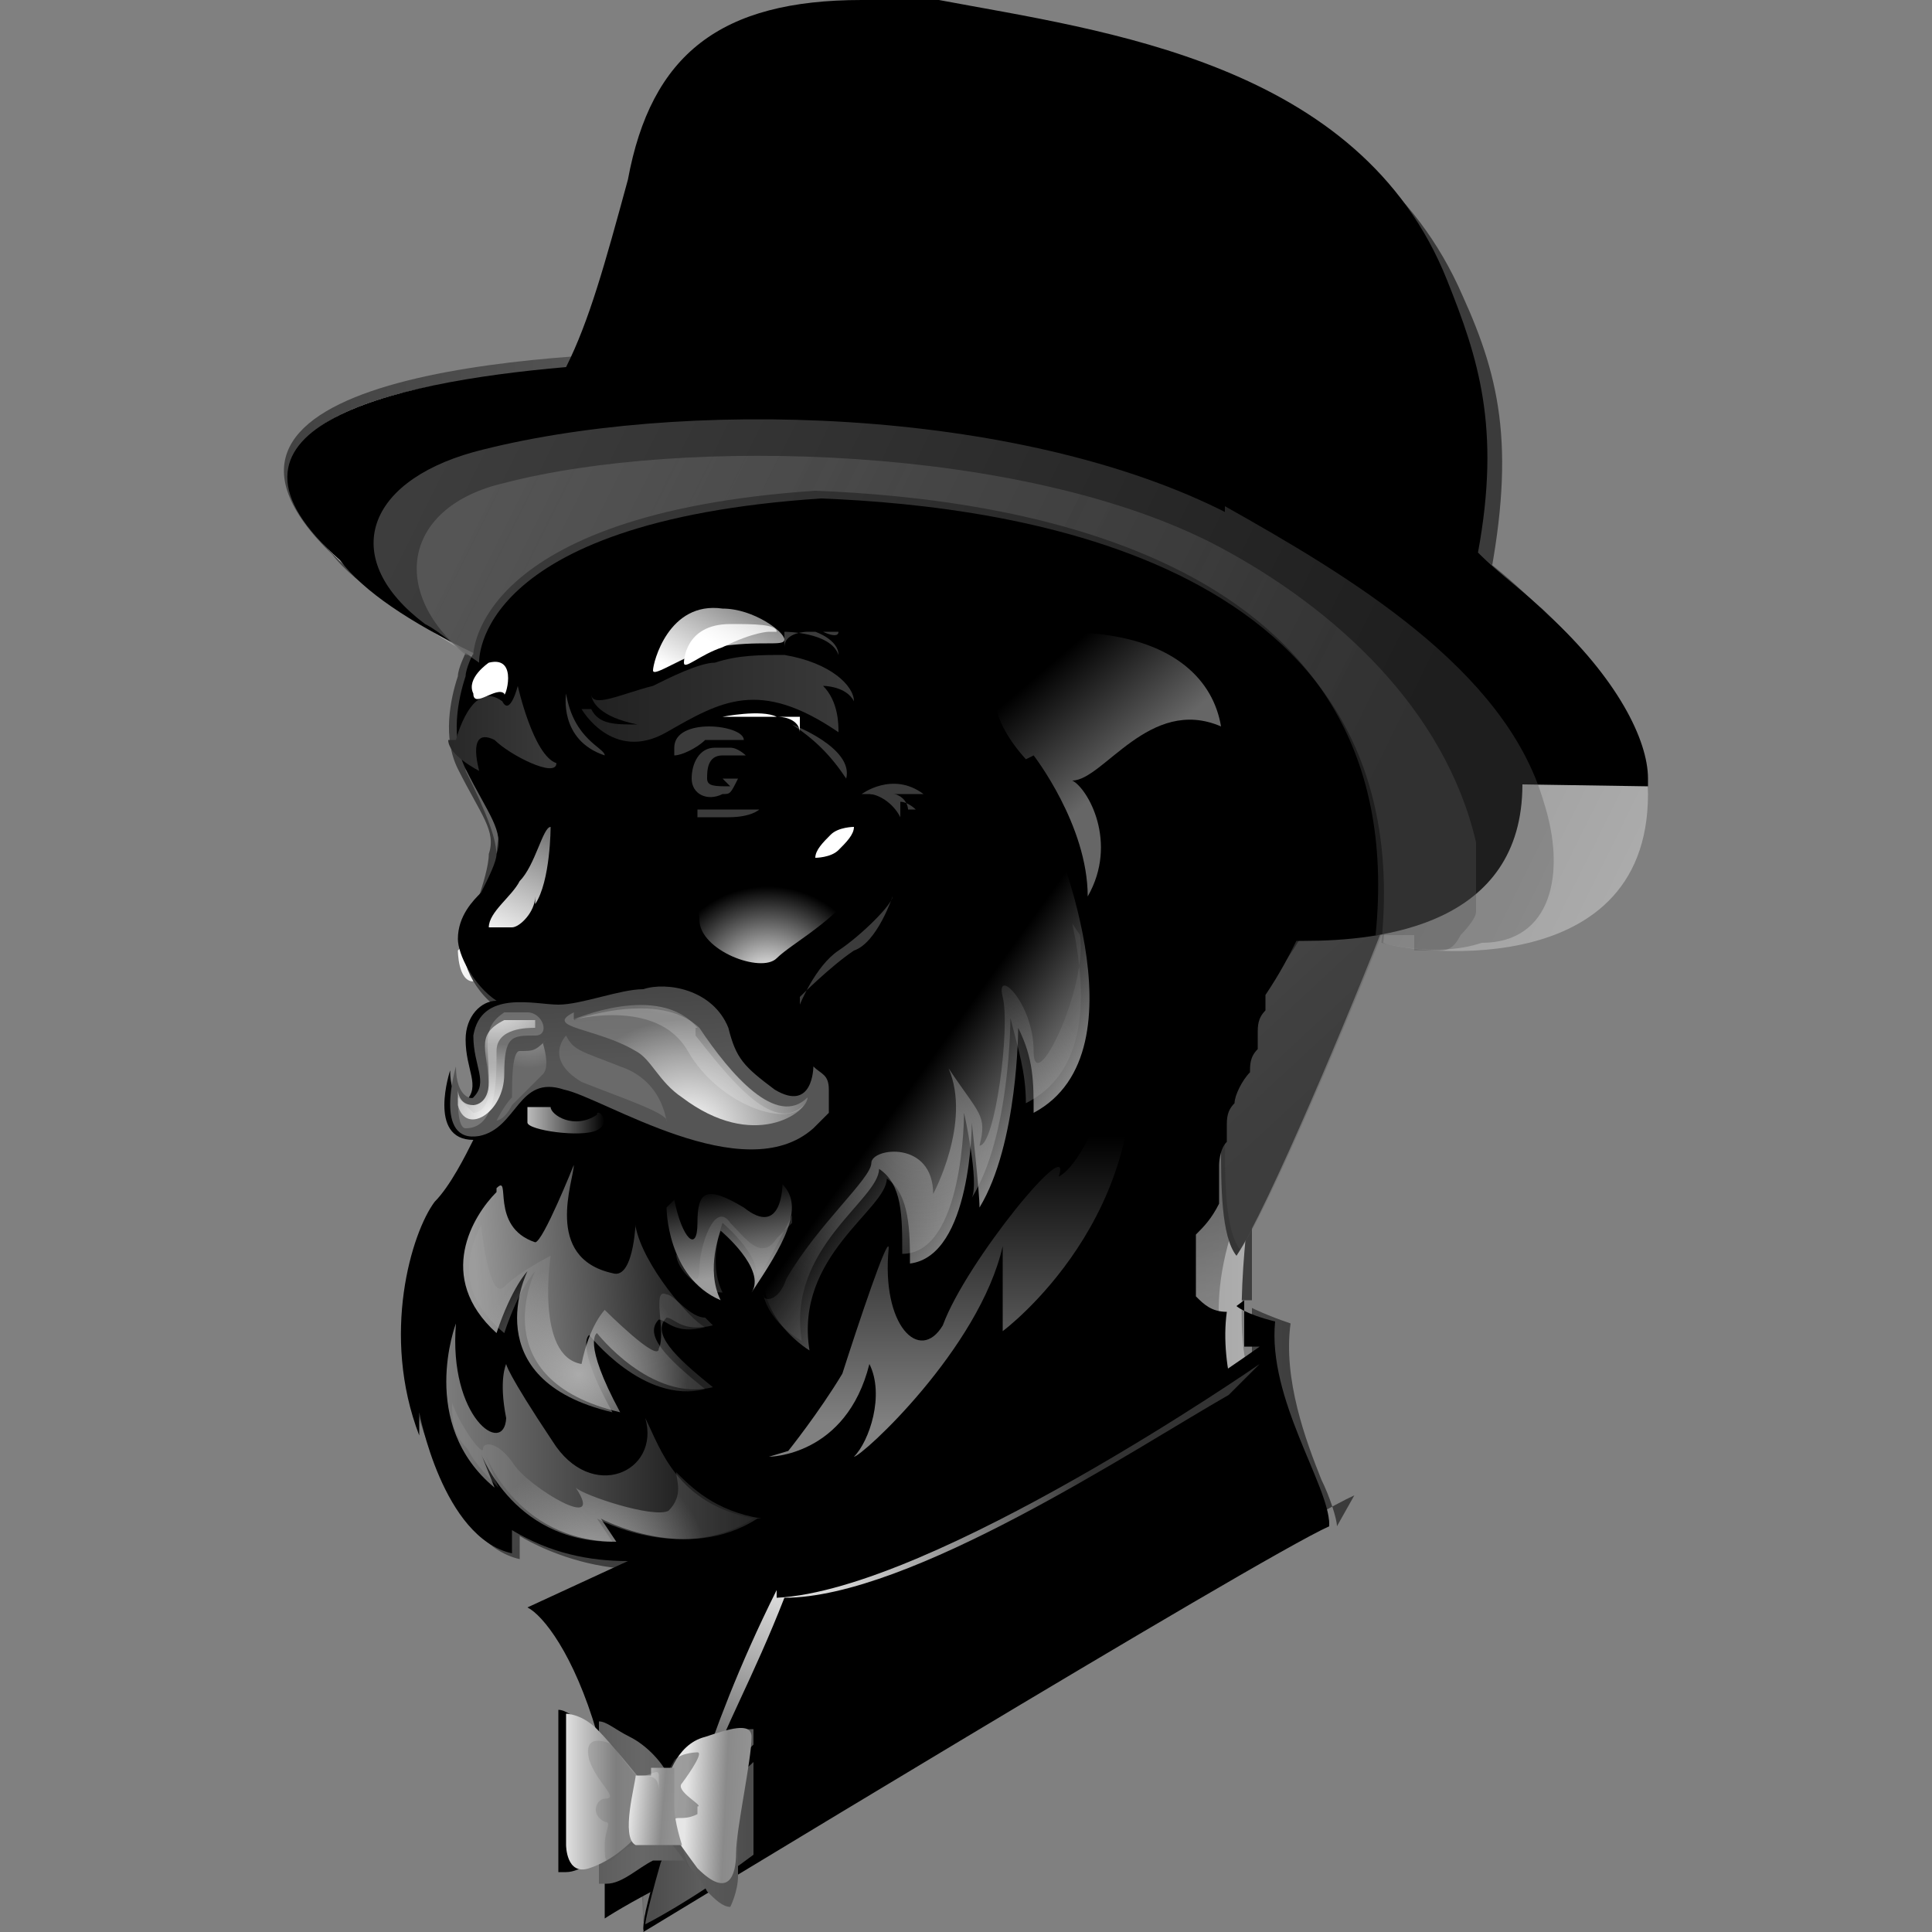 <?xml version="1.0" encoding="utf-8"?>
<!-- Generator: Adobe Illustrator 27.1.1, SVG Export Plug-In . SVG Version: 6.00 Build 0)  -->
<svg version="1.1" id="Layer_1" xmlns="http://www.w3.org/2000/svg" xmlns:xlink="http://www.w3.org/1999/xlink" x="0px" y="0px"
	 width="100px" height="100px" viewBox="0 0 100 100" style="enable-background:new 0 0 100 100;" xml:space="preserve">
<rect x="0" y="0" width="100" height="100" fill="#808080" stroke="none"/>
<style type="text/css">
	.st0{fill:#3E3E3E;}
	.st1{fill:url(#SVGID_1_);}
	.st2{fill:#B9B9B9;}
	.st3{fill:url(#SVGID_00000009551184632939021370000001150774067596040120_);}
	.st4{fill:#737373;}
	.st5{opacity:0.6;fill:url(#SVGID_00000106834333806643535990000015276810539434362249_);enable-background:new    ;}
	.st6{fill:#3B3B3B;}
	.st7{fill:url(#SVGID_00000182495424990661789880000009092832954873786258_);}
	.st8{fill:url(#SVGID_00000088839297248878401890000015382527863555022489_);}
	.st9{opacity:0.8;fill:url(#SVGID_00000104689292689847864280000013947565309804388486_);enable-background:new    ;}
	.st10{fill:#E3E3E3;}
	.st11{fill:#B6B6B6;}
	.st12{opacity:0.8;fill:url(#SVGID_00000056410302285186625260000006636853831147825085_);enable-background:new    ;}
	.st13{fill:url(#SVGID_00000047028570374495488190000005871738182160762510_);}
	.st14{opacity:0.8;fill:url(#SVGID_00000048467129969874399240000013973058975917607868_);enable-background:new    ;}
	.st15{opacity:0.8;fill:url(#SVGID_00000020395802066894919200000011913748500429289402_);enable-background:new    ;}
	.st16{opacity:0.6;fill:url(#SVGID_00000173859806287569458050000013257005291124478909_);enable-background:new    ;}
	.st17{fill:url(#SVGID_00000126319252418276204890000008004581730370857623_);}
	.st18{fill:#676767;}
	.st19{opacity:0.8;fill:url(#SVGID_00000132786253299062246930000004644110211978417595_);enable-background:new    ;}
	.st20{opacity:0.8;fill:url(#SVGID_00000176742065607390470190000000426090703207541131_);enable-background:new    ;}
	.st21{fill:#272727;}
	.st22{fill:#383838;}
	.st23{fill:#545454;}
	.st24{fill:url(#SVGID_00000103256858179195367310000001555532326238461617_);}
	.st25{opacity:0.3;fill:url(#SVGID_00000121271497563173852880000008080702903907990702_);enable-background:new    ;}
	.st26{fill:#282828;}
	.st27{fill:url(#SVGID_00000114792502993635257930000016697756871645368457_);}
	.st28{opacity:0.6;fill:url(#SVGID_00000065793358298003846810000001594924235956641466_);enable-background:new    ;}
	.st29{opacity:0.6;fill:url(#SVGID_00000124125947005342575690000011208760905527864470_);enable-background:new    ;}
	.st30{fill:#343434;}
	.st31{opacity:0.6;fill:url(#SVGID_00000160178362144519712180000017862516005930682769_);enable-background:new    ;}
	.st32{fill:url(#SVGID_00000007428854169922640030000010536437742253496224_);}
	.st33{opacity:0.4;fill:url(#SVGID_00000015345644748569566970000007718241963004965510_);enable-background:new    ;}
	.st34{opacity:0.8;fill:url(#SVGID_00000142136251349422760610000010523136976935082932_);enable-background:new    ;}
	.st35{fill:#C0C0C0;}
	.st36{fill:#FFFFFF;}
	.st37{fill:url(#SVGID_00000062160029351673332720000002917281561957949587_);}
	.st38{opacity:0.6;}
	.st39{fill:url(#SVGID_00000118397183030547496000000010736680472405708207_);}
	.st40{fill:#585858;}
	.st41{fill:url(#SVGID_00000125597101208039659800000001624316110647035289_);}
	.st42{fill:url(#SVGID_00000168117819431098554470000006247498870595521965_);}
	.st43{fill:url(#SVGID_00000039855657194694592890000017162440351900716988_);}
	.st44{fill:url(#SVGID_00000127735251533472517320000001210083635540639883_);}
	.st45{fill:url(#SVGID_00000090259039569622650080000003263474654243824048_);}
	.st46{fill:url(#SVGID_00000176016980793773742480000000214050168235959950_);}
	.st47{fill:url(#SVGID_00000085224391284082093300000015460276268110590384_);}
	.st48{fill:url(#SVGID_00000024691688634514843020000010168856234730727835_);}
	.st49{fill:url(#SVGID_00000105396021224382816990000011311440702190652351_);}
	.st50{opacity:0.6;fill:url(#SVGID_00000021806834657738403260000012845003931859882642_);enable-background:new    ;}
	.st51{opacity:0.6;fill:url(#SVGID_00000126283543860093379370000011239369106104462783_);enable-background:new    ;}
	.st52{fill:url(#SVGID_00000000935559341522625250000002418600034466473898_);}
	.st53{fill:url(#SVGID_00000042008396934738196350000005657966370345817022_);}
	.st54{fill:url(#SVGID_00000183964104991628560070000014064645744909739455_);}
	.st55{fill:url(#SVGID_00000130642888630272059560000001411213366562430114_);}
	.st56{fill:url(#SVGID_00000075145359897226648690000012862179455929549230_);}
	.st57{fill:url(#SVGID_00000132794782442698660170000001073231792829489324_);}
	.st58{fill:url(#SVGID_00000155832798344726569440000017971532116324799887_);}
	.st59{fill:url(#SVGID_00000002364993892910216160000002962946418127609020_);}
	.st60{fill:url(#SVGID_00000128479853849119920950000000336940632642741427_);}
	.st61{fill:url(#SVGID_00000137113660923138210910000012557150480074351238_);}
	.st62{fill:url(#SVGID_00000050649291827538344550000002120788581562606477_);}
	.st63{fill:url(#SVGID_00000043439717245672358480000011935266508506028958_);}
	.st64{fill:url(#SVGID_00000151501118584995306450000018190291306731699125_);}
	.st65{opacity:0.6;fill:url(#SVGID_00000119075221727486540580000011251789032208304261_);enable-background:new    ;}
	.st66{opacity:0.6;fill:url(#SVGID_00000088095212271677881570000004846322402375581862_);enable-background:new    ;}
	.st67{opacity:0.8;fill:url(#SVGID_00000045616660007838145450000016344625006405319863_);enable-background:new    ;}
	.st68{opacity:0.6;fill:url(#SVGID_00000000906224174346306430000005726846074087956399_);enable-background:new    ;}
	.st69{opacity:0.5;fill:url(#SVGID_00000076561294550733340790000014129082526114304415_);enable-background:new    ;}
	.st70{opacity:0.6;fill:url(#SVGID_00000134967325205067140000000015041698545958887825_);enable-background:new    ;}
	.st71{opacity:0.5;fill:url(#SVGID_00000018922388728024486310000009622622884202400663_);enable-background:new    ;}
	.st72{opacity:0.4;fill:url(#SVGID_00000108281774693304182030000007181472156823471785_);enable-background:new    ;}
	.st73{fill:url(#SVGID_00000158015541129750110880000006479696515019253411_);}
	.st74{fill:url(#SVGID_00000170264037560251889340000002719355978915878061_);}
	.st75{opacity:0.9;fill:url(#SVGID_00000164489596114723228020000009421197228328216976_);enable-background:new    ;}
	.st76{fill:url(#SVGID_00000183220471539120736270000013671694303566225055_);}
	.st77{fill:url(#SVGID_00000124870169107273186960000006684096764097610629_);}
	.st78{opacity:0.5;fill:url(#SVGID_00000056399513585190192980000008046080497837124505_);enable-background:new    ;}
	.st79{fill:url(#SVGID_00000132075892461372639800000016376310866838564506_);}
	.st80{opacity:0.2;fill:url(#SVGID_00000069397543388238199300000010764901120138631587_);enable-background:new    ;}
	.st81{fill:url(#SVGID_00000085953343719424706930000014160606552537723292_);}
	.st82{fill:url(#SVGID_00000134970098123158700310000004203741682672212883_);}
	.st83{fill:url(#SVGID_00000153677862007875655860000002944992407079910329_);}
	.st84{fill:url(#SVGID_00000015320426186215975120000013963297958217080967_);}
	.st85{fill:url(#SVGID_00000173839669558501618940000010199679238222359952_);}
	.st86{fill:url(#SVGID_00000173871329277751413200000003326385317256283025_);}
	.st87{opacity:0.6;fill:url(#SVGID_00000165915021417769641480000012473110073857203606_);enable-background:new    ;}
	.st88{fill:url(#SVGID_00000031171466798173403730000001054954484245391767_);}
</style>
<g id="Layer_1_00000176008574513635394010000005524814243689836970_">
	<g>
		<path class="st0" d="M64.8,63.7v3.6H64v-4h0.8V63.7z"/>
		
			<linearGradient id="SVGID_1_" gradientUnits="userSpaceOnUse" x1="463.034" y1="1101.35" x2="485.211" y2="1101.35" gradientTransform="matrix(0.6 0 0 0.6 -249.9 -572.1)">
			<stop  offset="0" style="stop-color:#555555"/>
			<stop  offset="0.4" style="stop-color:#676767"/>
			<stop  offset="0.9" style="stop-color:#3B3B3B"/>
		</linearGradient>
		<path class="st1" d="M38.6,78.6l-10.5,4.8l0,0l0,0l0,0l0,0c1.2,0.8,4.8,5.2,5.2,16.1l0,0c6-9.3,6.9-15.7,6.9-15.7l-1.6-6V78.6z"/>
		<path class="st2" d="M30.9,87.1h8.9c0.4-1.6,0.8-2.4,0.8-2.4l-1.6-6l-10.5,4.8l0,0l0,0l0,0l0,0c1.2,0.8,2,2,2.4,3.2L30.9,87.1z"/>
		
			<linearGradient id="SVGID_00000152264866490469531520000005423416479369469862_" gradientUnits="userSpaceOnUse" x1="465.05" y1="1102.022" x2="487.227" y2="1102.022" gradientTransform="matrix(0.6 0 0 0.6 -249.9 -572.1)">
			<stop  offset="0" style="stop-color:#959595"/>
			<stop  offset="0.5" style="stop-color:#8A8A8A"/>
			<stop  offset="1" style="stop-color:#BABABA"/>
		</linearGradient>
		<path style="fill:url(#SVGID_00000152264866490469531520000005423416479369469862_);" d="M33.7,99.6L33.7,99.6
			c6.5-9.3,7.3-14.9,7.3-14.9l-1.6-6l-10.5,4.8l0,0l0,0l0,0l0,0c0.8,0.8,4.4,4.4,4.8,15.7l0,0V99.6z"/>
		<path class="st4" d="M36.5,94c-0.4,0-1.2,0.4-1.6,0.8c-0.4,0-1.2,0-1.6,0c0,1.2,0,2.8,0,4.4l0,0l0,0c1.6-2,2.8-4,3.6-6h-0.8
			L36.5,94z"/>
		
			<linearGradient id="SVGID_00000080920744244890444020000013714940849597249471_" gradientUnits="userSpaceOnUse" x1="470.292" y1="1102.694" x2="486.421" y2="1102.694" gradientTransform="matrix(0.6 0 0 0.6 -249.9 -572.1)">
			<stop  offset="0.2" style="stop-color:#676767"/>
			<stop  offset="0.7" style="stop-color:#383838"/>
		</linearGradient>
		<path style="opacity:0.6;fill:url(#SVGID_00000080920744244890444020000013714940849597249471_);enable-background:new    ;" d="
			M35.7,86.7c0,0.8-0.8,2-1.2,3.2c-0.8,2,0,3.6,0,5.6c0,0.8-0.8,2.8-1.2,4l0,0l0,0c6.5-9.3,7.3-14.5,7.3-14.5L39,79.4l-6.5,3.2
			c-1.2,0-0.8,1.2,0,1.2c1.6,0,3.2,1.6,2.8,3.2L35.7,86.7z"/>
		<path class="st6" d="M25.7,30.2c0,1.2-0.8,2.4-1.6,3.6c0,0-0.4,0.8-0.4,1.2c-0.4,1.2-0.8,3.2,0,4.8c1.2,2.4,2,3.2,1.6,4.4
			c0,1.2-1.2,4-1.2,4s0.8,2,1.2,2.8s2,2,0.4,4s0.4,6,1.2,6.9c0.8,0.8,2.8,1.2,5.6,0.8c2.8-0.8,10.1-3.2,10.1-3.2s8.5-11.3,9.3-12.9
			c0.8-1.6,3.2-10.9,2.4-14.5c-0.8-3.6-4.4-7.7-6.5-8.1c-1.6,0-14.1,0.8-15.3,1.2c-1.2,0-7.7,2.8-7.7,5.2L25.7,30.2z"/>
		
			<linearGradient id="SVGID_00000147904552056951881950000000658489639518337666_" gradientUnits="userSpaceOnUse" x1="455.372" y1="1025.035" x2="512.227" y2="1025.035" gradientTransform="matrix(0.6 0 0 0.6 -249.9 -572.1)">
			<stop  offset="0" style="stop-color:#A8A8A8"/>
			<stop  offset="0.8" style="stop-color:#E6E6E6"/>
			<stop  offset="1" style="stop-color:#E0E0E0"/>
		</linearGradient>
		<path style="fill:url(#SVGID_00000147904552056951881950000000658489639518337666_);" d="M26.1,30.2c0,1.2-0.4,2.8-1.2,4
			c0,0-0.4,0.8-0.4,1.2c-0.4,1.2-0.8,2.8,0,4.4c1.2,2.4,1.6,3.6,1.6,4.4c0,1.2-2,4-2,4s0.8,1.6,1.2,2.4c0.4,0.8,2.4,2,0.8,4
			c-1.6,2-1.2,6-0.4,6.9s4.8,1.2,7.7,0.4c2.8-0.8,10.1-3.2,10.1-3.2s8.5-11.3,9.3-12.9c0.8-1.6,3.2-10.9,2.4-14.5
			c-0.8-3.6-4.4-7.7-6.5-8.1s-14.1,0.8-15.3,1.2c-1.2,0-7.7,2.8-7.7,5.2L26.1,30.2z"/>
		
			<linearGradient id="SVGID_00000124851865004305839290000014235167604128018093_" gradientUnits="userSpaceOnUse" x1="455.372" y1="1029.777" x2="473.518" y2="1029.777" gradientTransform="matrix(0.6 0 0 0.6 -249.9 -572.1)">
			<stop  offset="0" style="stop-color:#FFFFFF"/>
			<stop  offset="0.8" style="stop-color:#FFFFFF;stop-opacity:0"/>
		</linearGradient>
		<path style="fill:url(#SVGID_00000124851865004305839290000014235167604128018093_);" d="M33.3,49.2c0,0,0,0,0-0.4
			c-0.4,0-0.8-0.4-0.8-0.4s-1.2-0.8-2.4,0c-0.8,0-1.6,0-1.6-0.4c0,0,0-0.4,0-0.8c0,0,0-0.4,0-0.8s0.8-0.8,0.8-1.2
			c0-0.4,0.8-3.6,0.8-4.8c0,0,0-0.4-0.4-0.4l0,0l0,0c-0.8,0-1.2,1.6-1.2,1.6c0,0.4-1.6,3.6-1.6,4c0,0.4-0.4,0.4-0.8,0.8
			c0,0-1.6,2-2.4,2.8c0,0,0,1.6,0.8,1.6c0-0.4,0-2.4,1.6-1.6c2,0.8,4,1.2,4.8,0.8c0.8,0,2.4,0.8,2.4,1.6c0.4,0,0-0.8,0-2V49.2z"/>
		
			<linearGradient id="SVGID_00000063631777762196795680000018401446104698234789_" gradientUnits="userSpaceOnUse" x1="456.179" y1="1022.048" x2="464.243" y2="1022.048" gradientTransform="matrix(0.6 0 0 0.6 -249.9 -572.1)">
			<stop  offset="0" style="stop-color:#666666"/>
			<stop  offset="1" style="stop-color:#A4A4A4;stop-opacity:0.5"/>
		</linearGradient>
		<path style="opacity:0.8;fill:url(#SVGID_00000063631777762196795680000018401446104698234789_);enable-background:new    ;" d="
			M28.5,39.9c0-0.8-2-2-2-2s-1.2,0-1.6,0c0,0-0.4,0.8-0.8,1.2c0,0,0,0.4,0,0.8c1.2,2.4,1.6,3.6,1.6,4.4l0,0l0,0c0,0,0-1.2,0.4-1.6
			c0-0.4,1.2,0,1.6,0c0.4-1.2,0.8-2,0.4-2.8L28.5,39.9z"/>
		<path class="st10" d="M37,41.1c0.4,0,1.2-0.4,1.2-1.2c0-0.8-0.4-1.2-1.2-1.2c-0.8,0-1.2,0.4-1.2,1.2C35.7,40.7,36.1,41.1,37,41.1z
			"/>
		<path class="st11" d="M27.3,41.9c0.4,0,1.2-0.4,1.2-1.2c0-0.8-0.4-1.2-1.2-1.2c-0.8,0-1.2,0.4-1.2,1.2
			C26.1,41.5,26.5,41.9,27.3,41.9z"/>
		
			<linearGradient id="SVGID_00000099620665730115436030000010577462342412052387_" gradientUnits="userSpaceOnUse" x1="463.022" y1="1017.504" x2="569.474" y2="1033.23" gradientTransform="matrix(0.6 0 0 0.6 -249.9 -572.1)">
			<stop  offset="0" style="stop-color:#505050"/>
			<stop  offset="0.2" style="stop-color:#595959"/>
			<stop  offset="0.7" style="stop-color:#CFCFCF;stop-opacity:0"/>
		</linearGradient>
		<path style="opacity:0.8;fill:url(#SVGID_00000099620665730115436030000010577462342412052387_);enable-background:new    ;" d="
			M50.7,23c0-0.8-3.2-5.2-5.2-2.8c-0.8,1.2-1.6,2.4-2.4,3.6c-4,0-8.9,0.8-9.3,1.2c-1.2,0-7.7,2.8-7.7,5.2c0,1.2-0.4,2.4-1.2,3.6
			c0.4-0.8,0.4-2.8,6-4.4c2.4-0.8,6.5-2,9.3,0l0,0c0,0,0,0,0,0.4s0,1.2,0,1.6c0,5.2,2.4,8.1,2.8,8.9c0.4,0.4,4.4,1.2,3.6,4.4
			c-0.8,1.6-2.8,3.6-3.2,4c-0.4,0.8-2,2-2.8,4c-0.4,2-2.4,1.2-3.6,1.2c0,0-1.2,1.6-2.4,3.2c0,0.4-0.8,0.8-1.6,1.2
			c-2.8,1.2-1.6,1.2-1.2,1.6c0,1.2,6,1.2,7.3,1.6c2.4,0.8,4.4-3.2,7.3-6c2.8-2.8,4.8-9.3,5.2-9.7c0-0.4,2.4-12.5,2.4-12.9
			S51.1,23,50.7,22.6V23z"/>
		
			<linearGradient id="SVGID_00000169545336052982698310000013841941233140493702_" gradientUnits="userSpaceOnUse" x1="477.55" y1="1075.154" x2="530.776" y2="1075.154" gradientTransform="matrix(0.6 0 0 0.6 -249.9 -572.1)">
			<stop  offset="0" style="stop-color:#959595"/>
			<stop  offset="0.5" style="stop-color:#8A8A8A"/>
			<stop  offset="1" style="stop-color:#BABABA"/>
		</linearGradient>
		<path style="fill:url(#SVGID_00000169545336052982698310000013841941233140493702_);" d="M64.8,61.3c0,0-1.2,8.1,0,10.1
			c0.8,2.4-7.3,12.5-11.3,15.7c-4,3.6-16.1,4.8-16.1,4.8s0.8-10.5-0.8-13.3c-1.6-2.8,17.3-14.9,18.1-16.5s2-6.5,5.6-7.7
			c3.6-1.2,5.6,0.8,5.6,0.8l-1.2,5.6V61.3z"/>
		
			<linearGradient id="SVGID_00000052821497503973499940000001095487830185788041_" gradientUnits="userSpaceOnUse" x1="496.939" y1="1044.016" x2="522.746" y2="1136.758" gradientTransform="matrix(0.6 0 0 0.6 -249.9 -572.1)">
			<stop  offset="0" style="stop-color:#505050"/>
			<stop  offset="0.2" style="stop-color:#595959"/>
			<stop  offset="0.7" style="stop-color:#CFCFCF;stop-opacity:0"/>
		</linearGradient>
		<path style="opacity:0.8;fill:url(#SVGID_00000052821497503973499940000001095487830185788041_);enable-background:new    ;" d="
			M40.6,77.4c0,0-0.8,6.5,0.8,10.1s8.1-9.3,9.7-12.5c1.6-3.2,2-1.2,1.2,4c-0.8,5.2,11.7-5.2,11.3-6.9c0-1.6-1.6-4.4,0.8-10.1
			c2.4-5.6-0.4-8.9-2.8-6.9c-2.4,2-22.6,18.1-21,22.6V77.4z"/>
		<path class="st6" d="M36.1,43.1c0,0,0,0.4,1.6,0c1.6,0,3.6-0.8,3.6-0.8s-2.8,2-3.6,2C37,44.4,36.1,44,36.1,43.1z"/>
		
			<linearGradient id="SVGID_00000034775909118950285740000003373011584691107497_" gradientUnits="userSpaceOnUse" x1="468.679" y1="1018.016" x2="488.84" y2="1018.016" gradientTransform="matrix(0.6 0 0 0.6 -249.9 -572.1)">
			<stop  offset="0" style="stop-color:#454545"/>
			<stop  offset="1" style="stop-color:#626262;stop-opacity:0.5"/>
		</linearGradient>
		<path style="opacity:0.8;fill:url(#SVGID_00000034775909118950285740000003373011584691107497_);enable-background:new    ;" d="
			M41.8,38.7c0,0,0,0,0.4,0.4c-0.4-0.8-0.8-2-1.2-3.2c0,0-0.8,0-0.8-0.4c-0.4,0-3.2,0-3.2,0.4c0,0,0,0-0.4,0c-1.2,0-2.4,0-2.8,0.8
			c0,0-0.8,1.6-2,1.6c-0.4,0,0,2.8,2.8,2c0.4,0-0.4,1.6,0,1.6c0.8,0,1.6-1.2,1.6-2c0-0.8-0.8-0.8-1.2-1.2c-0.4,0-0.4-0.8,0.4-1.2
			c0,0,0.8,0,0.8-0.4H37c1.2,0,3.2,0,4.4,1.6L41.8,38.7z"/>
		<path class="st6" d="M43.4,41.1c-0.8,0-2-0.8-2.8-1.2c-1.6-0.8-4.4-2-6,0c0,0,0.8,0,1.2-0.4c0.4,0,1.2,0,1.6,0
			c1.2,0.4,3.6,1.2,4,1.2c0,0-2-1.2-3.2-1.6c0.8,0,1.6,0.4,2.4,0.8c2,0.8,2.8,0.8,2.8,0.8V41.1z"/>
		<path class="st6" d="M34.9,41.5c0,0,0-0.8,0.8-0.8c0,0,3.6,0.4,4,0.4c-1.2,0-3.2,0-3.6,0c0,0-0.8,0-1.2,0L34.9,41.5z"/>
		
			<linearGradient id="SVGID_00000107568138229372699640000005791511644036474553_" gradientUnits="userSpaceOnUse" x1="457.389" y1="1037.478" x2="473.114" y2="1037.478" gradientTransform="matrix(0.6 0 0 0.6 -249.9 -572.1)">
			<stop  offset="0" style="stop-color:#666666"/>
			<stop  offset="1" style="stop-color:#949494;stop-opacity:0.4"/>
		</linearGradient>
		<path style="opacity:0.6;fill:url(#SVGID_00000107568138229372699640000005791511644036474553_);enable-background:new    ;" d="
			M24.9,49.6c0,0,0-2,2-1.2c2,0.8,3.6,1.2,4.4,0.8c0.8,0,3.2,1.6,2.4,2.4c-0.8,0.8-3.2,1.2-4.4,0.8C28.5,52.4,24.5,50.4,24.9,49.6z"
			/>
		
			<radialGradient id="SVGID_00000072993039533245737250000018009670049836028085_" cx="190.154" cy="866.637" r="4.032" gradientTransform="matrix(0.8 0 0 0.8 -121.3 -639.6)" gradientUnits="userSpaceOnUse">
			<stop  offset="0" style="stop-color:#FFFFFF"/>
			<stop  offset="1" style="stop-color:#FFFFFF;stop-opacity:0"/>
		</radialGradient>
		<path style="fill:url(#SVGID_00000072993039533245737250000018009670049836028085_);" d="M31.3,48.8c-0.8,0-2.4,0.4-4.8-0.4
			c-2-0.8-2,0.4-2,1.2l0,0c0-0.4,0.4-1.6,2-0.8c2,0.8,4,1.2,4.8,0.8c0.8,0,2,0.8,2.4,1.6C33.7,50.4,32.5,48.8,31.3,48.8z"/>
		<path class="st18" d="M34.5,48.8c0,0,0.8,2.4,2,2.4c0,0.8-1.2,0.8-1.6,0c0-0.4-0.4-2.4,0-2.8L34.5,48.8z"/>
		
			<linearGradient id="SVGID_00000165232656928056385600000001511808616288950164_" gradientUnits="userSpaceOnUse" x1="464.899" y1="1017.881" x2="461.674" y2="1009.414" gradientTransform="matrix(0.6 0 0 0.6 -249.9 -572.1)">
			<stop  offset="0" style="stop-color:#666666"/>
			<stop  offset="1" style="stop-color:#A4A4A4;stop-opacity:0.5"/>
		</linearGradient>
		<path style="opacity:0.8;fill:url(#SVGID_00000165232656928056385600000001511808616288950164_);enable-background:new    ;" d="
			M26.9,37.1c0,0,1.6,0.8,2.4,0c0.8,1.2,1.2,1.2,1.2,1.2s-0.8,0-1.2,0.8l0,0c0,0.4-1.6,0-1.6-0.4c0,0-1.2-1.6-0.4-2L26.9,37.1z"/>
		
			<linearGradient id="SVGID_00000155841127389569770170000012461891223229615747_" gradientUnits="userSpaceOnUse" x1="464.404" y1="1023.103" x2="476.097" y2="1024.716" gradientTransform="matrix(0.6 0 0 0.6 -249.9 -572.1)">
			<stop  offset="0" style="stop-color:#666666"/>
			<stop  offset="1" style="stop-color:#D4D4D4;stop-opacity:0"/>
		</linearGradient>
		<path style="opacity:0.8;fill:url(#SVGID_00000155841127389569770170000012461891223229615747_);enable-background:new    ;" d="
			M33.3,44.4c0-0.8,0.8-1.6,1.6-2l0,0c0,0,0-0.8,0-1.2c-2.4-3.2,0.8-4.4,0-3.6c-0.4,0-3.6,0.8-4.8-0.8c0,0,0.8,1.6,0.4,1.6l0,0
			c0,0-0.4,0-0.8,0l0,0l0,0c1.2,0,0,4.8,0,5.2s-0.4,0.8-0.8,1.2c0,0,0,0.4,0,0.8c0,0,0,0.4,0,0.8c0,0.8,0.8,0.8,1.6,0.4
			c1.2-0.4,2.4,0,2.4,0s1.6,1.2,2,1.2c-1.2-1.2-1.2-2.8-1.2-4.8L33.3,44.4z"/>
		<path class="st21" d="M27.7,39.5c-2.8,0-2.8,1.2-2.8,1.2s0,0.8,0.8,1.2c0,0,0.8,0,1.2,0c0.4,0,0.8,0,0.8,0l1.2-2.8
			c0,0,0,0.8-1.2,0V39.5z M27.3,41.5c0,0,0,0-0.4,0c0,0,0,0,0-0.4c0,0,0,0,0-0.4c0,0,0,0,0-0.4s0,0,0.4,0c0,0,0,0,0.4,0
			c0,0,0,0,0.4,0c0,0,0,0,0,0.4l0,0l0,0l0,0l0,0l0,0L27.3,41.5z"/>
		<path class="st22" d="M27.7,39.5c0,0,0,1.6,0,2c0,0.8,0,0,0.8-0.4c0,0,0.8-1.2,0.4-1.2h-1.2V39.5z"/>
		<path class="st6" d="M29.3,39.1L29.3,39.1L29.3,39.1L29.3,39.1L29.3,39.1c0,0.4-1.2,2-1.2,2.8c0,1.2-0.8,2.8-1.6,3.6
			S24,47.2,24,49.2c0,1.2,1.2,3.2,3.2,3.6c2,0,2,0.4,2.8,0c0.8,0,4.8,0,4.8-1.2c0-1.2,0-2.8-2-3.2c0.8,1.2,2,3.6,0,3.2
			c-1.2,0-1.6-0.8-2.4-1.2c-0.8,0-2,0-1.2,0.8c0.4,0,2,0,2,0.4c0,0.4-3.2,0-4-0.4c-0.8-0.8-2.4-1.6-1.2-3.6c1.2-1.6,3.2-2.8,3.2-4.8
			c0-1.2,0.8-2.8,1.2-3.6L29.3,39.1z"/>
		<path class="st6" d="M28.5,47.2c0,0,0.8,0.8,1.2,0C30.5,47.2,29.3,49.2,28.5,47.2z"/>
		<path class="st18" d="M28.1,56c0,0,0,1.2,0.8,1.6c0.8,0,1.2-1.2,2-0.8C31.7,56.9,28.9,55.2,28.1,56z"/>
		<path class="st23" d="M26.9,58.1c0,0,0,0.8,7.3,0.8C33.7,59.7,27.3,60.5,26.9,58.1z"/>
		
			<linearGradient id="SVGID_00000050655368414729781480000014135684178987741573_" gradientUnits="userSpaceOnUse" x1="514.817" y1="1061.885" x2="484.575" y2="1029.224" gradientTransform="matrix(0.6 0 0 0.6 -249.9 -572.1)">
			<stop  offset="0" style="stop-color:#353535"/>
			<stop  offset="0.9" style="stop-color:#555555"/>
		</linearGradient>
		<path style="fill:url(#SVGID_00000050655368414729781480000014135684178987741573_);" d="M25.3,58.1c0,0-1.2,2.8-2.4,4.4
			c-1.2,1.6-2.8,6.9-0.8,12.1c0-1.2,0-1.2,0-1.2s1.2,6.5,4.8,7.3c0-0.8,0-1.2,0-1.2s5.6,3.6,11.3,0.4c1.2-0.8,1.6-1.6,1.6-1.6
			s0,0.8-0.8,1.6c2.4-1.6,8.5-2,10.9-7.3c0,0.8,0,1.2-0.8,2c0,0,9.7-4.4,9.7-14.5s2-3.2,3.6-4.4c1.6-1.2,0,7.3,1.6,9.3
			c1.6-2.4,6-12.9,7.7-17.3c1.6-4.8,4-14.9,0-20.2s-19.8-8.1-22.2-7.7c-2.4,0-2.8,2.8-2,4.8c0.4,2,1.2,5.2,0.4,6
			c-0.8,0.8-0.8,2,0.4,3.2s2.8,4,2.4,6c0,2-2.4,10.1-4,12.5c-1.6,2.8-3.2,6.9-7.7,7.3c-3.6,0.8-6.9,3.2-6.9,0c-3.6,0-5.2,0-5.2,0
			s-0.4,0.8-0.4,1.2c0,0,0,0.8,0,1.2c0.4,1.2-2,0.8-1.2-3.6c0,0-0.8-0.8-0.8,0.4L25.3,58.1z"/>
		
			<radialGradient id="SVGID_00000031913645842245156800000007475707902408882879_" cx="-480.976" cy="487.119" r="4.032" gradientTransform="matrix(4.6 0 0 4.6 2259.2 -2194.7)" gradientUnits="userSpaceOnUse">
			<stop  offset="0" style="stop-color:#CFCFCF;stop-opacity:0"/>
			<stop  offset="0.6" style="stop-color:#CFCFCF;stop-opacity:0"/>
			<stop  offset="0.7" style="stop-color:#595959"/>
			<stop  offset="0.8" style="stop-color:#505050"/>
		</radialGradient>
		<path style="opacity:0.3;fill:url(#SVGID_00000031913645842245156800000007475707902408882879_);enable-background:new    ;" d="
			M72,27c-4-5.2-19.8-8.1-22.2-7.7c-2.4,0.4-2.8,2.8-2,4.8c0.4,2,1.2,5.2,0.4,6c-0.8,0.8-0.8,2,0.4,3.2c0.4,0.8,1.2,1.2,1.6,2
			c1.6,0.8,3.2,1.6,4.4,2.8c2,1.6,3.6,3.6,4.8,6c1.2,2.4,1.6,5.2,1.6,8.1c0,1.2,2,0.8,2,2c0,0-0.8,1.6-0.4,1.2
			c1.6-1.2,0,7.3,1.6,9.3c1.6-2.4,6-12.9,7.7-17.3c1.6-4.8,4-14.9,0-20.2V27z"/>
		<path class="st26" d="M58.3,48.8c0,0,1.2,1.2,1.2,2.8c0,1.6,0.4,4.4,3.2,3.6c2.4-1.6,2-3.2,2.8-4c0.8-1.2,3.6-4.4,3.2-7.7
			c0-3.2-3.2-4.8-4.8-4.4c-2,0-4,2.4-4.4,4.4c0,2-0.8,1.6-0.8,2.4c0,0.4-0.8,2.4,0,3.2L58.3,48.8z"/>
		
			<radialGradient id="SVGID_00000157292150501837960800000011263680396595329669_" cx="-229.955" cy="519.712" r="4.032" gradientTransform="matrix(1.7 0 0 3.3 448.4 -1661.5)" gradientUnits="userSpaceOnUse">
			<stop  offset="0" style="stop-color:#4B4B4B"/>
			<stop  offset="0.2" style="stop-color:#505050"/>
			<stop  offset="0.3" style="stop-color:#5F5F5F"/>
			<stop  offset="0.5" style="stop-color:#797979"/>
			<stop  offset="0.7" style="stop-color:#9B9B9B"/>
			<stop  offset="0.7" style="stop-color:#A2A2A2"/>
		</radialGradient>
		<path style="fill:url(#SVGID_00000157292150501837960800000011263680396595329669_);" d="M57.9,49.2c0,0,1.2,1.2,1.2,2.8
			c0,1.6,0.8,2.8,2.4,2.8c0.4,0,0.8,0,1.2,0c0.4,0,0.8-0.4,0.8-0.8c0.8-0.8,0.8-2,1.2-2.8c0.8-1.2,3.2-4.4,3.2-7.7
			c0-3.2-2.4-4.8-4.4-4.4c-2,0-4.4,2.8-4.8,4.8c-0.4,2-0.8,1.6-0.8,2.4c0,0.4-0.8,2.4,0,3.2L57.9,49.2z"/>
		
			<linearGradient id="SVGID_00000163038527945063182040000007583296846340727443_" gradientUnits="userSpaceOnUse" x1="517.261" y1="1018.15" x2="526.535" y2="1039.924" gradientTransform="matrix(0.6 0 0 0.6 -249.9 -572.1)">
			<stop  offset="0" style="stop-color:#505050"/>
			<stop  offset="0.7" style="stop-color:#595959;stop-opacity:0.6"/>
		</linearGradient>
		<path style="opacity:0.6;fill:url(#SVGID_00000163038527945063182040000007583296846340727443_);enable-background:new    ;" d="
			M67.2,42.3c0,0,0.8,2-0.8,4.8c-1.6,2.8-2,3.6-2.8,4c-0.8,0.8-4.8,1.2-3.2-3.2c0.8-2.8,0.8-3.6,0.8-4c0,0,0,0,0-0.4
			c0,0,0-0.4,0-0.8v-0.8c0-0.8,0.8-1.2,1.2-1.6c0.8,0,3.2-1.2,4.8,1.6V42.3z"/>
		
			<linearGradient id="SVGID_00000129193915807451429250000009086401306674832554_" gradientUnits="userSpaceOnUse" x1="522.711" y1="1025.769" x2="533.195" y2="1025.769" gradientTransform="matrix(0.6 0 0 0.6 -249.9 -572.1)">
			<stop  offset="0" style="stop-color:#666666"/>
			<stop  offset="1" style="stop-color:#949494;stop-opacity:0.4"/>
		</linearGradient>
		<path style="opacity:0.6;fill:url(#SVGID_00000129193915807451429250000009086401306674832554_);enable-background:new    ;" d="
			M61.1,42.3c0,0,2.8,0.8,2.8,2.4c0,0.8,1.6,1.2,2.4,0.8c0.4,0,0.8-0.8,0.4-2c0-0.4,0-1.2-0.8-1.6c0-0.4-0.8-0.8-1.6-0.8
			c-0.8,0-2.8-0.8-3.6,1.6L61.1,42.3z"/>
		<path class="st30" d="M63.2,40.3c-2,0-2.4,2.4-2.4,3.6l0,0c0-1.2,0.8-3.2,3.2-2.8c1.6,0,3.2,1.6,3.2,1.6s-0.8-2.8-3.6-2.4
			L63.2,40.3z"/>
		<path class="st30" d="M62.8,40.7c0,0,3.2,0.4,2.4,3.2c0,0,0.8-3.2-1.2-3.6c-1.2,0-1.2,0-1.2,0V40.7z"/>
		
			<linearGradient id="SVGID_00000080922296989506667830000014581606399243199626_" gradientUnits="userSpaceOnUse" x1="521.501" y1="1030.449" x2="526.743" y2="1030.449" gradientTransform="matrix(0.6 0 0 0.6 -249.9 -572.1)">
			<stop  offset="0" style="stop-color:#666666"/>
			<stop  offset="1" style="stop-color:#949494;stop-opacity:0.4"/>
		</linearGradient>
		<path style="opacity:0.6;fill:url(#SVGID_00000080922296989506667830000014581606399243199626_);enable-background:new    ;" d="
			M60.7,43.5L60.7,43.5c0,0,0,0,0,0.4c0,0,0,0,0,0.4c0,0,0,0.8-0.4,2.4c0,1.2,0,2,1.2,2c1.6,0,2-1.2,1.6-2.8c0-1.6-1.6-2.4-2.4-2
			L60.7,43.5z"/>
		<path class="st30" d="M60.7,43.5c0,0,2.4,0,2.4,2.8C63.2,46.4,62.4,41.9,60.7,43.5z"/>
		<path class="st6" d="M73.6,31.9c-3.2,0-9.7-2.8-14.9-4.8c-4-1.6-7.7-3.2-9.3-3.2c-4.4,0-21-0.8-21-0.8l0,0l0,0l0,0l0,0
			c0,0,2.4-4,4.4-12.5C34.5,4,37.8,1.2,45,1.2s1.6,0,2.4,0l0,0c0.4,0,1.2,0,1.6,0C57.5,2.4,70.8,4,75.7,15.3c2,4.4,2.8,8.1,1.2,15.7
			l0,0c0,0.8-0.8,1.6-2.8,1.6L73.6,31.9z"/>
		
			<linearGradient id="SVGID_00000156545885956354735420000001807143432743521719_" gradientUnits="userSpaceOnUse" x1="463.84" y1="980.237" x2="550.13" y2="980.237" gradientTransform="matrix(0.6 0 0 0.6 -249.9 -572.1)">
			<stop  offset="0" style="stop-color:#E6E6E6"/>
			<stop  offset="0.6" style="stop-color:#8A8A8A"/>
			<stop  offset="0.9" style="stop-color:#959595"/>
		</linearGradient>
		<path style="fill:url(#SVGID_00000156545885956354735420000001807143432743521719_);" d="M28.5,21.8c0,0,2.4-4,4.8-12.9
			c1.2-6,4.4-8.9,13.7-8.1C55.5,2,69.6,3.2,74.5,14.9c1.6,4,2.8,7.7,1.2,15.3C74,35.1,53.9,23.4,49.5,23s-21-0.8-21-0.8L28.5,21.8z"
			/>
		
			<linearGradient id="SVGID_00000135662278005623349010000016187780578710550718_" gradientUnits="userSpaceOnUse" x1="504.163" y1="981.035" x2="550.13" y2="981.035" gradientTransform="matrix(0.6 0 0 0.6 -249.9 -572.1)">
			<stop  offset="0" style="stop-color:#666666"/>
			<stop  offset="0.7" style="stop-color:#D4D4D4;stop-opacity:0"/>
		</linearGradient>
		<path style="opacity:0.4;fill:url(#SVGID_00000135662278005623349010000016187780578710550718_);enable-background:new    ;" d="
			M74.5,14.9C70.4,6,61.1,3.2,53.1,1.6c0,0.8,2,2.8,0.4,6.5c-7.7,17.3,3.2,10.1,1.2,12.9c-0.8,1.2-4.4,0.8-4,2.4
			c6.5,2,23.4,11.3,24.6,6.9c1.6-7.7,0.4-11.3-1.2-15.3H74.5z"/>
		
			<linearGradient id="SVGID_00000147180251878905780490000002631350465515981759_" gradientUnits="userSpaceOnUse" x1="516.663" y1="982.174" x2="540.05" y2="982.174" gradientTransform="matrix(0.6 0 0 0.6 -249.9 -572.1)">
			<stop  offset="0" style="stop-color:#5D5D5D;stop-opacity:0.5"/>
			<stop  offset="1" style="stop-color:#666666"/>
		</linearGradient>
		<path style="opacity:0.8;fill:url(#SVGID_00000147180251878905780490000002631350465515981759_);enable-background:new    ;" d="
			M64.8,24.6h-1.6c-0.4,0-0.8,0-1.2-0.4c-1.2-0.4-2.4-1.6-2.8-2.8c-0.8-1.2-0.8-2.8-0.8-4.8c0-4,2.8-6.9,6-6.9s0,0,0,0H66l0,0
			c0,0,0.8,0,1.2,0c1.2,0.4,2.4,1.6,2.8,2.8c0.8,1.2,0.8,2.8,0.8,4.8c0,2-1.2,5.6-2.4,6.9c-1.2,1.2-2,0-3.6,0l0,0l0,0V24.6z"/>
		<path class="st6" d="M69.6,12.5c-0.8-1.2-1.6-2.4-2.8-2.8H66l0,0h-1.6l0,0c-2.8,0-5.2,2.8-5.6,6.9c0,1.6,0,3.2,0.8,4.4
			c0.8,1.2,1.6,2.4,2.8,2.8c0,0,0.8,0,1.2,0h1.6l0,0l0,0c1.2,0,2.4-0.8,3.6-2s1.6-2.8,2-4.8c0-1.6,0-3.2-0.8-4.4H69.6z"/>
		<path class="st35" d="M64.8,23.4c2-0.8,3.6-3.2,4-6.5c0-2.8-0.8-5.6-2.8-6.9l0,0l-1.6-0.4c-2.8,0-5.2,2.8-5.6,6.5
			c0,3.6,1.6,6.9,4.4,7.3H64.8C64.8,23.4,64.8,23.4,64.8,23.4z"/>
		<g>
			<path class="st36" d="M59.9,12.1c-0.4,0.8-0.8,1.6-1.2,2.8h1.6l1.2-2.4h-1.6V12.1z"/>
		</g>
		<g>
			<path class="st36" d="M62,10.5h1.6l2.4-0.4h-1.6C63.6,10.1,62.8,10.1,62,10.5z"/>
		</g>
		<g>
			<path class="st36" d="M58.3,17.7c0,0.8,0,2,0.8,2.8h1.2l-0.8-2.8H58.3z"/>
		</g>
		<g>
			<path class="st36" d="M60.7,22.6h1.6l2,0.8h-1.6C62,23.4,61.1,23,60.7,22.6z"/>
		</g>
		
			<linearGradient id="SVGID_00000086689690051460415180000007425969382095159178_" gradientUnits="userSpaceOnUse" x1="539.647" y1="978.547" x2="522.308" y2="982.176" gradientTransform="matrix(0.6 0 0 0.6 -249.9 -572.1)">
			<stop  offset="0" style="stop-color:#8A8A8A"/>
			<stop  offset="0.8" style="stop-color:#E6E6E6"/>
			<stop  offset="1" style="stop-color:#E0E0E0"/>
		</linearGradient>
		<path style="fill:url(#SVGID_00000086689690051460415180000007425969382095159178_);" d="M70,17.3c0-3.6-1.6-7.3-4.4-7.3
			c-2.8,0-5.6,2.4-6,6.5c0,3.6,1.6,7.3,4.4,7.3C66.8,23.8,69.6,21.4,70,17.3z"/>
		<g class="st38">
			<path class="st36" d="M59.9,14.9c0-0.8,0.8-2,1.2-2.8l2.8,3.2c0,0,0,0.4,0,0.8l-3.6-1.2H59.9z M59.5,17.7l3.6-0.8
				c0,0,0,0.4,0,0.8l-3.2,2.8c-0.4-0.8-0.8-2-0.8-2.8l0,0H59.5z M63.2,10.5c0.8,0,1.6-0.4,2.4-0.4v4.8c-0.8,0-0.8,0-1.2,0L63.2,10.5
				z M62,23l2-4.4c0,0,0.4,0,0.8,0v4.8l0,0c-0.8,0-1.6,0-2.4-0.8l0,0L62,23z M65.6,14.9l2-4.4c0.8,0.4,1.2,1.2,1.6,2L66,15.3
				C66,15.3,66,14.9,65.6,14.9C65.6,14.9,65.6,14.9,65.6,14.9z M65.2,18.5c0,0,0.4,0,0.4-0.4l2.8,3.2c-0.4,0.8-1.2,1.2-2,1.6
				C66.4,23,65.2,18.5,65.2,18.5z M66.4,16.5l3.6-0.8c0,1.2,0,2,0,3.2l-3.6-1.2c0,0,0-0.4,0-0.8l0,0V16.5z"/>
		</g>
		
			<linearGradient id="SVGID_00000149351892047400541660000012455436729691380412_" gradientUnits="userSpaceOnUse" x1="533.339" y1="966.481" x2="524.872" y2="982.207" gradientTransform="matrix(0.6 0 0 0.6 -249.9 -572.1)">
			<stop  offset="0" style="stop-color:#8A8A8A"/>
			<stop  offset="1" style="stop-color:#E6E6E6"/>
		</linearGradient>
		<path style="fill:url(#SVGID_00000149351892047400541660000012455436729691380412_);" d="M68.8,17.3c0-2.4-1.2-4.8-3.2-5.2
			c-2,0-3.6,1.6-4,4.4c0,2.4,1.2,4.8,3.2,5.2C66.8,21.8,68.4,20.2,68.8,17.3z"/>
		<path class="st40" d="M67.6,13.7c0,0-0.4-0.4-0.8-0.8H66l0,0c-1.6,0-2.8,1.6-3.2,3.6c0,1.2,0,2.4,0.8,3.2c0,0,0.4,0.4,0.8,0.8
			c0.4,0.4,0.8,0,0.8,0l0,0c1.6,0,2.8-1.6,3.2-3.6C68.4,15.7,68.4,14.5,67.6,13.7z"/>
		
			<linearGradient id="SVGID_00000094598610960062426040000002034669023388965252_" gradientUnits="userSpaceOnUse" x1="533.236" y1="979.644" x2="523.962" y2="981.257" gradientTransform="matrix(0.6 0 0 0.6 -249.9 -572.1)">
			<stop  offset="0" style="stop-color:#6D6D6D"/>
			<stop  offset="0.2" style="stop-color:#737373"/>
			<stop  offset="0.4" style="stop-color:#838383"/>
			<stop  offset="0.7" style="stop-color:#9E9E9E"/>
			<stop  offset="1" style="stop-color:#C3C3C3"/>
			<stop  offset="1" style="stop-color:#C7C7C7"/>
		</linearGradient>
		<path style="fill:url(#SVGID_00000094598610960062426040000002034669023388965252_);" d="M68,16.9c0-2-0.8-3.6-2.4-4
			c-1.6,0-2.8,1.2-3.2,3.2c0,2,0.8,3.6,2.4,4C66.4,20.2,67.6,19,68,16.9z"/>
		<g class="st38">
			<path class="st23" d="M58.3,16.9c0,3.6,1.6,6.5,4.4,6.5h0.8l0,0c2,0,3.2-0.4,4.4-2.4c-2.8-1.6-6-2.8-10.1-4H58.3z"/>
		</g>
		
			<radialGradient id="SVGID_00000106865016270251257320000005044967302969131919_" cx="-366.878" cy="536.356" r="4.032" gradientTransform="matrix(2.6 0 0 2.6 1011.4 -1386.3)" gradientUnits="userSpaceOnUse">
			<stop  offset="0" style="stop-color:#FFFFFF"/>
			<stop  offset="1" style="stop-color:#FFFFFF;stop-opacity:0"/>
		</radialGradient>
		<path style="fill:url(#SVGID_00000106865016270251257320000005044967302969131919_);" d="M53.1,1.6c0,0-0.8,0-1.2,0
			c0,1.2,2,2.8,0.8,6c-4.4,10.9-2.4,12.1-0.4,12.5c-1.6-0.8-2.4-3.2,1.6-12.1c1.6-3.2-0.8-5.2-0.4-6.5L53.1,1.6z"/>
		
			<radialGradient id="SVGID_00000007398612672653572880000003344627447305907586_" cx="-451.689" cy="496.802" r="4.032" gradientTransform="matrix(3.9 0 0 3.9 1826 -1914.1)" gradientUnits="userSpaceOnUse">
			<stop  offset="0" style="stop-color:#FFFFFF"/>
			<stop  offset="1" style="stop-color:#FFFFFF;stop-opacity:0"/>
		</radialGradient>
		<path style="fill:url(#SVGID_00000007398612672653572880000003344627447305907586_);" d="M74.5,14.9C69.6,3.2,55.5,2,47,0.8
			c-1.2,0-2,0-3.2,0c0.4,0,1.2,0,2,0c8.5,1.2,23,2,27.8,14.1c1.6,4,2.4,8.1,0.8,16.1l0,0c0.8,0,1.2-0.4,1.2-1.2
			c1.6-7.7,0.4-11.3-1.2-15.3V14.9z"/>
		
			<linearGradient id="SVGID_00000176004884409856448880000010716330500939827125_" gradientUnits="userSpaceOnUse" x1="463.84" y1="991.424" x2="549.727" y2="991.424" gradientTransform="matrix(0.6 0 0 0.6 -249.9 -572.1)">
			<stop  offset="0" style="stop-color:#555555"/>
			<stop  offset="0.4" style="stop-color:#8A8A8A"/>
			<stop  offset="0.9" style="stop-color:#555555"/>
		</linearGradient>
		<path style="fill:url(#SVGID_00000176004884409856448880000010716330500939827125_);" d="M75.7,29.8c0-1.2,0.4-2,0.8-2.8
			c0-1.2-9.7-8.1-21.4-10.5c-12.1-2.4-21.4-1.6-23.8-1.2c-1.2,3.6-2.4,5.6-2.8,6.5c2,0,16.5,0.8,21,0.8c0.8,0,1.6,0,2.8,0.8l0,0l0,0
			l20.2,7.3c1.6,0,2.8,0,2.8-1.2L75.7,29.8z"/>
		
			<linearGradient id="SVGID_00000140692502051744303550000009587680109417362585_" gradientUnits="userSpaceOnUse" x1="463.84" y1="992.311" x2="549.727" y2="992.311" gradientTransform="matrix(0.6 0 0 0.6 -249.9 -572.1)">
			<stop  offset="0" style="stop-color:#F4F4F4"/>
			<stop  offset="0.6" style="stop-color:#B3B3B3"/>
			<stop  offset="0.9" style="stop-color:#CACACA"/>
		</linearGradient>
		<path style="fill:url(#SVGID_00000140692502051744303550000009587680109417362585_);" d="M75.7,30.2c0-1.2,0-2,0.4-2.8
			c0-1.2-9.3-7.7-21-10.1c-13.3-2.8-23-1.6-24.2-1.2c-1.2,2.8-2.8,6-2.8,6S44.6,23,49,23c0.8,0,1.6,0,2.8,0.8l0,0l0,0L72,31
			c1.6,0,2.8,0,2.8-1.2L75.7,30.2z"/>
		
			<radialGradient id="SVGID_00000043439907022631440010000004231442263630167460_" cx="-469.978" cy="488.089" r="4.032" gradientTransform="matrix(4.3 0 0 4.3 2072.9 -2078.5)" gradientUnits="userSpaceOnUse">
			<stop  offset="0" style="stop-color:#FFFFFF"/>
			<stop  offset="1" style="stop-color:#FFFFFF;stop-opacity:0"/>
		</radialGradient>
		<path style="fill:url(#SVGID_00000043439907022631440010000004231442263630167460_);" d="M30.9,16.5c1.2,0,10.9-1.6,24.2,1.2
			c11.3,2.4,20.2,8.5,21,9.7l0,0c0-1.2-9.3-7.7-21-10.1c-13.3-2.8-23-1.6-24.2-1.2c-1.2,2.8-2.8,6-2.8,6l0,0
			c0.4-0.8,1.6-3.2,2.4-5.6H30.9z"/>
		
			<linearGradient id="SVGID_00000105428756866549257880000013451827554420854931_" gradientUnits="userSpaceOnUse" x1="439.647" y1="1008.633" x2="565.856" y2="1008.633" gradientTransform="matrix(0.6 0 0 0.6 -249.9 -572.1)">
			<stop  offset="0" style="stop-color:#3B3B3B"/>
			<stop  offset="0" style="stop-color:#414141"/>
			<stop  offset="0.2" style="stop-color:#515151"/>
			<stop  offset="0.3" style="stop-color:#6B6B6B"/>
			<stop  offset="0.5" style="stop-color:#8A8A8A"/>
			<stop  offset="0.9" style="stop-color:#3B3B3B"/>
		</linearGradient>
		<path style="fill:url(#SVGID_00000105428756866549257880000013451827554420854931_);" d="M80.1,31.9c-6-6.5-19.8-13.7-43.5-13.7
			c-8.5,0-29,1.2-19.4,10.5c1.2,1.6,4,3.2,6.9,4.8c0,0,0-7.7,18.1-8.9c10.1,0.4,31.9,3.2,29.4,23c0.8,0.4,13.3,2.4,13.3-7.7
			c0-2-1.6-5.2-5.2-8.5L80.1,31.9z"/>
		
			<linearGradient id="SVGID_00000158721717396928864020000007717338664193803450_" gradientUnits="userSpaceOnUse" x1="450.922" y1="980.973" x2="572.293" y2="1041.457" gradientTransform="matrix(0.6 0 0 0.6 -249.9 -572.1)">
			<stop  offset="0" style="stop-color:#E6E6E6"/>
			<stop  offset="0.6" style="stop-color:#8A8A8A"/>
			<stop  offset="0.9" style="stop-color:#959595"/>
		</linearGradient>
		<path style="fill:url(#SVGID_00000158721717396928864020000007717338664193803450_);" d="M24,33.5c0,0-0.4-7.3,17.7-8.5
			c10.1,0.4,32.7,2.8,30.2,22.6c0.8,0.4,12.5,2.8,12.1-7.3c0-5.6-12.5-21.4-47.6-21.4c-9.7,0-34.3,1.2-12.9,14.5L24,33.5z"/>
		
			<linearGradient id="SVGID_00000129909585989690587350000014453157531808743049_" gradientUnits="userSpaceOnUse" x1="452.359" y1="982.176" x2="573.73" y2="1042.257" gradientTransform="matrix(0.6 0 0 0.6 -249.9 -572.1)">
			<stop  offset="0" style="stop-color:#959595"/>
			<stop  offset="0.5" style="stop-color:#8A8A8A"/>
			<stop  offset="1" style="stop-color:#BABABA"/>
		</linearGradient>
		<path style="fill:url(#SVGID_00000129909585989690587350000014453157531808743049_);" d="M24.9,34.3c0,0-0.4-7.3,17.7-8.5
			c10.1,0.4,31,3.2,29,23c0.8,0.4,13.7,2.4,13.7-7.7c0-5.6-12.5-21.4-47.6-21.4C28.1,19.8,3.5,21,24.9,34.3z"/>
		<g>
			<path d="M85.3,40.7c0,0,0,0,0-0.4c0-2-1.6-5.2-5.2-8.5c-1.2-1.2-2.4-2-3.6-3.2c1.2-6.5,0-10.1-1.6-14.1C70.4,3.2,57.1,1.6,48.6,0
				c-0.4,0-1.2,0-1.6,0l0,0c-0.8,0-1.6,0-2.4,0c-7.3,0-10.9,2.8-12.1,9.3c-1.2,4.4-2,7.3-3.2,9.7C20,19.8,9.9,22.2,17.6,29
				c1.2,1.6,3.6,3.2,6.9,4.8l0,0c0,0-0.4,0.8-0.4,1.2c-0.4,1.2-0.8,3.2,0,4.8c1.2,2.4,2,3.2,1.6,4.4c0,0.4-0.4,1.2-0.8,2
				c-0.4,0.4-1.2,1.2-1.2,2.4c0,0.8,0.8,2.4,2,3.2c-0.8,0-1.6,0.8-1.6,2c0,1.6,0.8,2.4,0,3.2c0,0-0.8,0-0.8-1.6c0,0-1.2,3.6,1.2,3.6
				c-0.4,0.8-1.2,2.4-2,3.2c-1.2,1.6-2.8,6.9-0.8,12.1c0-1.2,0-1.2,0-1.2s1.2,6.5,4.8,7.3c0-0.8,0-1.2,0-1.2c2,1.2,4,1.6,6,1.6
				l-5.2,2.4l0,0l0,0l0,0l0,0c0.8,0.4,2.4,2.4,3.6,6.5c0,0,0,0-0.4-0.4c-0.8-0.4-1.2-0.8-1.6-0.8l0,0c0,0,0,0.4,0,2.4
				c0,0,0,0.4,0,0.8c0,0.8,0,2,0,2.8c0,0.8,0,1.2,0,1.2l0,0c0,0.4,0,0.8,0,1.2l0,0l0,0c0,0,0,0,0.4,0c0.8,0,1.6-0.8,2-1.2
				c0,1.2,0,2.4,0,3.6l0,0l0,0l0,0c0,0,1.2-0.8,3.6-2c0,0,0,0,0.4,0l0,0l0,0c0,0,0-0.4,0-0.8c9.3-5.6,27.8-16.9,30.6-18.1l0,0l0,0
				c0-0.4-0.4-1.6-0.8-2.4c-0.8-2-2-5.2-1.6-8.1l0,0c-0.8,0-1.2-0.4-1.6-0.8v-3.2c0.4-0.4,0.8-0.8,1.2-1.6c0,0,0,0,0-0.4l0,0
				c0-0.4,0-0.4,0-0.8l0,0c0-0.4,0-0.8,0-0.8s0-0.8,0.4-1.2c0,0,0-0.4,0-0.8c0-0.4,0-0.8,0.4-1.2c0-0.4,0.4-1.2,0.8-1.6
				c0-0.4,0-0.8,0.4-1.2c0,0,0-0.4,0-0.8c0-0.4,0-0.8,0.4-1.2v-0.8c0.8-1.2,1.2-2,1.6-2.8l0,0l0,0l0,0l0,0l0,0l0,0l0,0l0,0l0,0l0,0
				l0,0l0,0l0,0l0,0l0,0l0,0l0,0l0,0l0,0l0,0l0,0l0,0l0,0l0,0l0,0l0,0l0,0l0,0l0,0l0,0l0,0c0,0,0,0,0.4,0l0,0l0,0
				c4,0,11.3-0.8,11.3-8.1l0,0L85.3,40.7z"/>
		</g>
		<path class="st6" d="M37.8,40.7c-0.8,0-1.2,0-1.2-0.4s0-1.2,0.8-1.2c0,0,0.4,0,0.8,0h0.4l0,0c0,0-0.4-0.4-0.8-0.4c0,0-0.4,0-0.8,0
			c-0.8,0-1.2,0.8-1.2,1.6s0.8,1.2,1.6,0.8c0.4,0,0.4,0,0.8-0.8c0,0,0,0-0.8,0L37.8,40.7z"/>
		<path class="st6" d="M37,40.7L37,40.7L37,40.7L37,40.7L37,40.7z"/>
		<path class="st6" d="M27.3,41.1L27.3,41.1L27.3,41.1L27.3,41.1L27.3,41.1z"/>
		
			<linearGradient id="SVGID_00000131356157418486629850000018139182639972357264_" gradientUnits="userSpaceOnUse" x1="456.32" y1="987.157" x2="566.401" y2="1041.593" gradientTransform="matrix(0.6 0 0 0.6 -249.9 -572.1)">
			<stop  offset="0" style="stop-color:#666666"/>
			<stop  offset="0.7" style="stop-color:#545454;stop-opacity:0.6"/>
		</linearGradient>
		<path style="opacity:0.6;fill:url(#SVGID_00000131356157418486629850000018139182639972357264_);enable-background:new    ;" d="
			M63.6,26.6c-10.9-5.6-28.6-6-39.1-3.2C18.8,25,17.6,29,22,32.3c0.8,0.4,1.6,1.2,2.8,2c0,0-0.4-7.3,17.7-8.5c10.1,0.4,31,3.2,29,23
			c0,0,2.8,0.8,5.2,0c3.6,0,4.4-3.6,3.2-7.3c-2-6.9-10.1-11.7-16.5-15.3V26.6z"/>
		
			<linearGradient id="SVGID_00000099633417747147003940000016535174747222249621_" gradientUnits="userSpaceOnUse" x1="459.972" y1="990.701" x2="559.568" y2="1040.297" gradientTransform="matrix(0.6 0 0 0.6 -249.9 -572.1)">
			<stop  offset="0" style="stop-color:#666666"/>
			<stop  offset="0.7" style="stop-color:#545454;stop-opacity:0.6"/>
		</linearGradient>
		<path style="opacity:0.6;fill:url(#SVGID_00000099633417747147003940000016535174747222249621_);enable-background:new    ;" d="
			M73.2,49.2c0.4,0,0.8,0,1.2,0s0.8,0,1.2-0.8c0,0,0.8-0.8,0.8-1.2c0-0.4,0-0.8,0-1.2c0-0.8,0-1.6,0-2.4
			c-1.6-6.9-7.3-12.1-13.3-15.3C53.1,23,35.3,22.6,26.1,25c-5.2,1.2-6,5.6-2,8.9c0,0,0,0,0.4,0c0,0,0-7.3,17.7-8.5
			c10.1,0.4,31,3.2,29,23c0,0,0.8,0,2,0V49.2z"/>
		<path class="st6" d="M44.6,41.1c0,0,1.6-1.2,3.2,0C47,41.1,47,41.1,44.6,41.1z"/>
		<path class="st6" d="M47,41.9c0,0,0-1.2-2-0.8c0.4,0,1.2,0.4,1.6,1.2v-0.8c0.4,0,0.8,0.4,0.8,0.4L47,41.9z"/>
		<path class="st6" d="M41.4,52c0,0,0.8-2,2-2.8s2.8-2.4,2.8-2.8c0,0-0.8,2.4-2,2.8c-1.2,0.8-2.8,2.4-2.8,2.4V52z"/>
		<path class="st6" d="M34.9,39.1c0.4,0,1.2-0.4,1.6-0.8c0.8,0,1.2,0,2,0c0-0.8-3.6-1.2-3.6,0.4V39.1z"/>
		<path class="st6" d="M41,37.5c0,0,3.2,1.2,2.8,2.8C43,39.1,42.2,38.3,41,37.5z"/>
		<path class="st6" d="M40.6,32.7c0,0,2.4,0,2.8,1.2c0-0.8-1.2-1.2-1.2-1.2h1.2c0,0.4-0.8,0-0.8,0H43h-1.2c0-0.4,0,0,0,0
			s-1.2,0-1.2,0.8L40.6,32.7z"/>
		<path class="st6" d="M29.3,35.9c0,0-0.4,2.4,2,3.2C31.3,38.7,29.7,38.3,29.3,35.9z"/>
		<path class="st6" d="M36.1,42.3c0,0,0.4,0,1.6,0c1.2,0,1.6-0.4,1.6-0.4s-1.6,0-2,0s-1.2,0-1.2,0V42.3z"/>
		
			<linearGradient id="SVGID_00000050654993605039779880000014948095031260833421_" gradientUnits="userSpaceOnUse" x1="466.663" y1="1013.727" x2="491.663" y2="1013.727" gradientTransform="matrix(0.6 0 0 0.6 -249.9 -572.1)">
			<stop  offset="0" style="stop-color:#202020"/>
			<stop  offset="0.9" style="stop-color:#393939"/>
		</linearGradient>
		<path style="fill:url(#SVGID_00000050654993605039779880000014948095031260833421_);" d="M30.1,36.7c0,0,1.6,2.8,4.4,1.2
			c2.8-1.6,4.8-2.8,8.9,0c0-0.4,0-1.6-0.8-2.4c0,0,1.2,0,1.6,0.8c0-0.8-1.2-2-3.6-2.4c-1.2,0-2.4,0-3.6,0.4c-0.8,0-2.4,0.8-3.2,1.2
			c-1.6,0.4-3.2,1.2-3.2,0.4c0,0.4,0.4,1.2,2.4,1.6c-1.2,0-2,0-2.4-0.8H30.1z"/>
		
			<linearGradient id="SVGID_00000033357818827271279150000007043393604589838978_" gradientUnits="userSpaceOnUse" x1="454.969" y1="1016.336" x2="464.647" y2="1016.336" gradientTransform="matrix(0.6 0 0 0.6 -249.9 -572.1)">
			<stop  offset="0" style="stop-color:#272727"/>
			<stop  offset="0.9" style="stop-color:#393939"/>
		</linearGradient>
		<path style="fill:url(#SVGID_00000033357818827271279150000007043393604589838978_);" d="M23.6,38.3c0,0,0.8-3.2,2.4-2
			c0.4,0.8,0.8-0.8,0.8-0.8s0.8,3.6,2,4c0,0.8-2.4-0.4-3.2-1.2c-0.8-0.4-1.2,0-0.8,1.6c0,0-1.6-0.8-1.6-1.6H23.6z"/>
		
			<linearGradient id="SVGID_00000089537030604009301120000015131014909445577102_" gradientUnits="userSpaceOnUse" x1="459.424" y1="1035.05" x2="467.488" y2="1016.904" gradientTransform="matrix(0.6 0 0 0.6 -249.9 -572.1)">
			<stop  offset="0" style="stop-color:#FFFFFF"/>
			<stop  offset="1" style="stop-color:#FFFFFF;stop-opacity:0"/>
		</linearGradient>
		<path style="fill:url(#SVGID_00000089537030604009301120000015131014909445577102_);" d="M27.7,46.4c0,0.8-0.8,1.6-1.2,1.6
			s-1.6,0-1.2,0c0-0.8,1.2-1.6,1.6-2.4c0.8-0.8,1.2-2.8,1.6-2.8c0,0,0,2.8-0.8,4L27.7,46.4z"/>
		
			<linearGradient id="SVGID_00000132794730023430265680000002868414089299515790_" gradientUnits="userSpaceOnUse" x1="476.82" y1="1012.478" x2="484.887" y2="997.555" gradientTransform="matrix(0.6 0 0 0.6 -249.9 -572.1)">
			<stop  offset="0" style="stop-color:#FFFFFF"/>
			<stop  offset="1" style="stop-color:#FFFFFF;stop-opacity:0"/>
		</linearGradient>
		<path style="fill:url(#SVGID_00000132794730023430265680000002868414089299515790_);" d="M40.6,33.1c0,0.4-1.2,0-3.6,0.4
			c-1.6,0.4-3.2,1.6-3.2,1.2c0-0.4,0.8-3.6,3.6-3.2C39,31.5,40.6,32.7,40.6,33.1z"/>
		
			<linearGradient id="SVGID_00000116943144302932751720000010872210588014929538_" gradientUnits="userSpaceOnUse" x1="479.063" y1="1009.588" x2="484.708" y2="999.104" gradientTransform="matrix(0.6 0 0 0.6 -249.9 -572.1)">
			<stop  offset="0" style="stop-color:#FFFFFF"/>
			<stop  offset="1" style="stop-color:#FFFFFF;stop-opacity:0"/>
		</linearGradient>
		<path style="fill:url(#SVGID_00000116943144302932751720000010872210588014929538_);" d="M39.8,32.7c0,0-0.8,0-2.4,0.8
			c-1.2,0.4-2,1.2-2,0.8c0,0,0-2,2.4-2c1.2,0,2.4,0,2.4,0.4H39.8z"/>
		
			<linearGradient id="SVGID_00000058556752080442234840000002552780084312818324_" gradientUnits="userSpaceOnUse" x1="483.719" y1="1013.921" x2="487.751" y2="1008.679" gradientTransform="matrix(0.6 0 0 0.6 -249.9 -572.1)">
			<stop  offset="0" style="stop-color:#FFFFFF"/>
			<stop  offset="1" style="stop-color:#FFFFFF;stop-opacity:0"/>
		</linearGradient>
		<path style="fill:url(#SVGID_00000058556752080442234840000002552780084312818324_);" d="M41.4,37.1c0,0-0.8,0-1.6,0
			c-0.8,0-2.4,0-2.4,0s2-0.4,2.8,0c0.8,0,1.2,0.4,1.2,0.8V37.1z"/>
		
			<linearGradient id="SVGID_00000142133633629148158310000017774401436262885780_" gradientUnits="userSpaceOnUse" x1="459.538" y1="1010.665" x2="462.36" y2="1004.213" gradientTransform="matrix(0.6 0 0 0.6 -249.9 -572.1)">
			<stop  offset="0" style="stop-color:#FFFFFF"/>
			<stop  offset="1" style="stop-color:#FFFFFF;stop-opacity:0"/>
		</linearGradient>
		<path style="fill:url(#SVGID_00000142133633629148158310000017774401436262885780_);" d="M25.3,34.3c0,0-1.2,0.8-0.8,1.6
			c0,0.8,1.2-0.4,1.6,0C26.1,36.3,26.9,33.9,25.3,34.3z"/>
		
			<linearGradient id="SVGID_00000092423291002691632140000014581563228980235427_" gradientUnits="userSpaceOnUse" x1="470.87" y1="1031.761" x2="471.677" y2="1046.277" gradientTransform="matrix(0.6 0 0 0.6 -249.9 -572.1)">
			<stop  offset="0" style="stop-color:#353535"/>
			<stop  offset="0.9" style="stop-color:#555555"/>
		</linearGradient>
		<path style="fill:url(#SVGID_00000092423291002691632140000014581563228980235427_);" d="M23.6,55.2c0,0-1.2,4,1.2,3.6
			c2-0.4,2-3.2,4.4-2.4c2,0.4,9.3,5.2,12.9,2c0,0,0.4-0.4,0.8-0.8c0,0,0-0.8,0-1.2c0-0.8-0.4-0.8-0.8-1.2c0,0,0,2.4-2,1.2
			c-1.6-1.2-2-1.6-2.4-3.2c-0.8-2-3.2-2.4-4.4-2c-1.2,0-3.2,0.8-4.4,0.8c-1.2,0-4-0.8-4.4,1.6c0,1.6,0.8,2.4,0,3.2
			C24.5,56.9,23.6,56.9,23.6,55.2z"/>
		
			<radialGradient id="SVGID_00000025402898788448618260000017786090028993677987_" cx="-118.743" cy="712.188" r="4.032" gradientTransform="matrix(1.3 0 0 1.2 194.1 -803.9)" gradientUnits="userSpaceOnUse">
			<stop  offset="0" style="stop-color:#FFFFFF"/>
			<stop  offset="1" style="stop-color:#FFFFFF;stop-opacity:0"/>
		</radialGradient>
		<path style="fill:url(#SVGID_00000025402898788448618260000017786090028993677987_);" d="M35.7,44.8c0.8,0,4.8,1.2,7.3-2
			c1.6-1.2,3.2,0.8,1.6,2.8c-1.2,2-3.6,3.2-4.4,4c-0.8,0.8-4-0.4-4-2c0-1.2-1.2-2-1.2-2.8l0,0l0,0H35.7z"/>
		
			<radialGradient id="SVGID_00000024682388171969007200000010969881153435082154_" cx="-215.387" cy="672.919" r="4.032" gradientTransform="matrix(1.6 0 0 1.4 380.2 -883.7)" gradientUnits="userSpaceOnUse">
			<stop  offset="0" style="stop-color:#FFFFFF"/>
			<stop  offset="1" style="stop-color:#FFFFFF;stop-opacity:0.2"/>
		</radialGradient>
		<path style="fill:url(#SVGID_00000024682388171969007200000010969881153435082154_);" d="M29.7,52.8c0,0,4.4-1.6,6.5,0.4
			c1.6,2.4,4,5.2,5.6,3.6c0,0.8-2.8,2.8-6.5,0c-1.2-0.8-1.6-2-2.4-2.4c-2-1.2-4.8-1.2-3.2-2L29.7,52.8z"/>
		
			<radialGradient id="SVGID_00000026138826780328586430000012929327181555097770_" cx="22.962" cy="778.365" r="4.032" gradientTransform="matrix(1 0 0 1 2.7 -720.3)" gradientUnits="userSpaceOnUse">
			<stop  offset="0" style="stop-color:#FFFFFF"/>
			<stop  offset="1" style="stop-color:#FFFFFF;stop-opacity:0.2"/>
		</radialGradient>
		<path style="fill:url(#SVGID_00000026138826780328586430000012929327181555097770_);" d="M27.3,52.4c0.8,0,1.2,1.2,0.4,1.2
			c-1.2,0-1.6,0-1.6,2s-2,3.2-2.4,1.6l0,0c0-1.2,0-0.8,0-0.8s0,0.8,0.8,0.8c0,0,0.8,0,0.8-1.2c0-2-0.4-2.8,0.8-3.6
			C26.5,52.4,26.9,52.4,27.3,52.4z"/>
		
			<radialGradient id="SVGID_00000090981123915616453270000010953933888369277119_" cx="-188.507" cy="649.048" r="4.032" gradientTransform="matrix(1.5 0 0 1.5 318.1 -927)" gradientUnits="userSpaceOnUse">
			<stop  offset="0" style="stop-color:#FFFFFF"/>
			<stop  offset="1" style="stop-color:#FFFFFF;stop-opacity:0.2"/>
		</radialGradient>
		<path style="fill:url(#SVGID_00000090981123915616453270000010953933888369277119_);" d="M36.1,53.2c-2-2.4-6.5-0.4-6.5-0.4l0,0
			c0,0,4.4-1.2,6,1.6c1.6,2.8,5.2,4,6,2.8l0,0l0,0c-1.6,1.6-4-1.6-5.6-3.6V53.2z"/>
		
			<radialGradient id="SVGID_00000114043994934412098950000013030035388280161152_" cx="22.862" cy="772.81" r="4.032" gradientTransform="matrix(1 0 0 1 2.8 -721.6)" gradientUnits="userSpaceOnUse">
			<stop  offset="0" style="stop-color:#FFFFFF"/>
			<stop  offset="1" style="stop-color:#FFFFFF;stop-opacity:0.2"/>
		</radialGradient>
		<path style="fill:url(#SVGID_00000114043994934412098950000013030035388280161152_);" d="M27.7,52.8L27.7,52.8c0,0,0,0-0.4,0
			s-0.8,0-1.2,0c-1.6,0.8-0.8,1.6-0.8,3.6c0,0.8-0.4,1.2-0.8,1.2l-0.8-0.8l0,0c0,0.4,0,1.6,0.4,1.6c1.6,0,1.6-2.4,1.6-4
			c0-1.2,1.6-1.2,2-1.2V52.8z"/>
		
			<radialGradient id="SVGID_00000114757060499257770310000002088567641427570049_" cx="99.386" cy="811.64" r="4.032" gradientTransform="matrix(0.9 0 0 0.9 -58.1 -681)" gradientUnits="userSpaceOnUse">
			<stop  offset="0" style="stop-color:#FFFFFF"/>
			<stop  offset="1" style="stop-color:#FFFFFF;stop-opacity:0.2"/>
		</radialGradient>
		<path style="opacity:0.6;fill:url(#SVGID_00000114757060499257770310000002088567641427570049_);enable-background:new    ;" d="
			M29.3,53.6c0,0-1.2,1.2,0.8,2.4c2,0.8,4.4,1.6,4.4,2c0,0.4,0-2-2.4-2.8C30.1,54.4,29.7,54.4,29.3,53.6z"/>
		
			<radialGradient id="SVGID_00000013194118470799416330000007689375007845254787_" cx="303.08" cy="864.621" r="4.032" gradientTransform="matrix(0.7 0 0 0.8 -184.8 -639.6)" gradientUnits="userSpaceOnUse">
			<stop  offset="0" style="stop-color:#FFFFFF"/>
			<stop  offset="1" style="stop-color:#FFFFFF;stop-opacity:0.2"/>
		</radialGradient>
		<path style="opacity:0.6;fill:url(#SVGID_00000013194118470799416330000007689375007845254787_);enable-background:new    ;" d="
			M28.1,54c0,0,0.4,1.2,0,1.6c-0.8,0.8-0.8,0.8-1.6,1.6c-0.4,0.8-0.8,0.8-0.8,0.8s0.4-0.8,0.8-1.2c0-0.8,0-2.4,0.4-2.4
			c0.8,0,0.8,0,1.6-0.8L28.1,54z"/>
		<path class="st36" d="M43.4,44c0.4-0.4,0.8-0.8,0.8-1.2c0,0-0.8,0-1.2,0.4c-0.4,0.4-0.8,0.8-0.8,1.2C42.2,44.4,43,44.4,43.4,44z"
			/>
		<path class="st36" d="M39.4,36.7h0.8C40.2,36.7,40.2,36.7,39.4,36.7s-0.8,0-0.8,0S38.6,36.7,39.4,36.7z"/>
		<path class="st36" d="M37.4,40.3L37.4,40.3L37.4,40.3L37.4,40.3L37.4,40.3z"/>
		<path class="st36" d="M26.5,48L26.5,48L26.5,48L26.5,48L26.5,48z"/>
		<path class="st36" d="M31.3,49.2L31.3,49.2L31.3,49.2L31.3,49.2L31.3,49.2z"/>
		<path class="st36" d="M27.3,40.7L27.3,40.7L27.3,40.7L27.3,40.7L27.3,40.7z"/>
		
			<linearGradient id="SVGID_00000120549620052616234060000012281370738177946752_" gradientUnits="userSpaceOnUse" x1="461.421" y1="1050.077" x2="468.679" y2="1050.077" gradientTransform="matrix(0.6 0 0 0.6 -249.9 -572.1)">
			<stop  offset="0" style="stop-color:#FFFFFF"/>
			<stop  offset="1" style="stop-color:#FFFFFF;stop-opacity:0"/>
		</linearGradient>
		<path style="opacity:0.8;fill:url(#SVGID_00000120549620052616234060000012281370738177946752_);enable-background:new    ;" d="
			M27.3,57.3c0,0,0,0,0,0.8c0,0.4,2.8,0.8,3.6,0.4c0.8-0.4,0-1.2,0-0.8c-1.2,0.8-2.4,0-2.4-0.4h-0.8H27.3z"/>
		
			<linearGradient id="SVGID_00000160880357480694407190000018186480681243491980_" gradientUnits="userSpaceOnUse" x1="457.527" y1="1065.112" x2="480.107" y2="1063.499" gradientTransform="matrix(0.6 0 0 0.6 -249.9 -572.1)">
			<stop  offset="0" style="stop-color:#FFFFFF"/>
			<stop  offset="1" style="stop-color:#FFFFFF;stop-opacity:0"/>
		</linearGradient>
		<path style="opacity:0.6;fill:url(#SVGID_00000160880357480694407190000018186480681243491980_);enable-background:new    ;" d="
			M25.7,61.7c-1.2,1.2-3.2,4.4,0,7.3c0.8-2.4,1.6-3.2,1.6-3.2s-2.8,5.6,4.4,7.3c-2-3.6-1.2-4-1.2-4s2.8,3.6,6,2.8
			c-2-1.6-3.2-2.8-2.4-3.6c0.4,0,0.8,0.8,2.4,0.4c-0.8-0.4-3.2-3.2-3.6-5.2c0-0.8,0,2.8-1.2,2.4c-3.6-0.8-2-4.8-2-5.6c0,0-1.6,4-2,4
			c-2.4-0.8-1.2-3.6-2-2.8L25.7,61.7z"/>
		
			<linearGradient id="SVGID_00000170249691719801186500000002737347820580168614_" gradientUnits="userSpaceOnUse" x1="454.163" y1="1077.156" x2="482.792" y2="1077.156" gradientTransform="matrix(0.6 0 0 0.6 -249.9 -572.1)">
			<stop  offset="0" style="stop-color:#FFFFFF"/>
			<stop  offset="1" style="stop-color:#FFFFFF;stop-opacity:0"/>
		</linearGradient>
		<path style="opacity:0.5;fill:url(#SVGID_00000170249691719801186500000002737347820580168614_);enable-background:new    ;" d="
			M23.6,68.5c0,0-2,5.2,2,8.5l-0.8-2c0,0,1.6,4.8,6.9,4.8c-0.8-1.2-0.8-1.2-0.8-1.2s4.4,2.4,8.1,0c-4-0.8-4.8-3.6-5.6-5.2
			c0.8,2.8-2.8,4.4-4.8,1.2c-2.4-3.6-2.4-4-2.4-4s-0.4,0.8,0,2.8C26.1,75.4,23.2,73.4,23.6,68.5z"/>
		
			<linearGradient id="SVGID_00000112591202238173220770000017609603394919511957_" gradientUnits="userSpaceOnUse" x1="505.832" y1="1053.556" x2="495.752" y2="1046.298" gradientTransform="matrix(0.6 0 0 0.6 -249.9 -572.1)">
			<stop  offset="0" style="stop-color:#FFFFFF"/>
			<stop  offset="1" style="stop-color:#FFFFFF;stop-opacity:0"/>
		</linearGradient>
		<path style="opacity:0.6;fill:url(#SVGID_00000112591202238173220770000017609603394919511957_);enable-background:new    ;" d="
			M54.3,42.7c0,0,5.2,11.7-0.8,14.9c0-1.6,0-2.8-0.8-4.4c0,0,0,6-2,9.3c0-0.8-0.4-4.4-0.4-4.4s0,6.9-3.2,7.3c0-1.6,0-3.6-1.2-4.4
			c0,1.6-4.8,4-4,8.9c0,0-4-2.4-1.6-6c2.4-3.2,7.3-7.7,9.7-12.5c2.4-4.8,3.6-10.1,4.4-8.9V42.7z"/>
		
			<linearGradient id="SVGID_00000126317058550505699880000001321758210721431687_" gradientUnits="userSpaceOnUse" x1="498.426" y1="1076.081" x2="498.426" y2="1051.484" gradientTransform="matrix(0.6 0 0 0.6 -249.9 -572.1)">
			<stop  offset="0" style="stop-color:#FFFFFF"/>
			<stop  offset="1" style="stop-color:#FFFFFF;stop-opacity:0"/>
		</linearGradient>
		<path style="opacity:0.5;fill:url(#SVGID_00000126317058550505699880000001321758210721431687_);enable-background:new    ;" d="
			M39.8,75.4c0,0,4,0,5.2-4.8c0.8,1.6,0,4-0.8,4.8c0.4,0,6.5-5.6,7.7-10.9c0,1.6,0,3.2,0,4.4c0,0,8.1-6,6.5-16.1
			c0,1.2-2,7.3-3.6,8.1c0.8-2.4-4.8,4.4-6,7.7c-1.2,2-3.2,0-2.8-4c0-0.8-1.6,4-2.4,6.5c-1.2,2-2.8,4-2.8,4L39.8,75.4z"/>
		
			<linearGradient id="SVGID_00000171721406243385006380000017772255636469420161_" gradientUnits="userSpaceOnUse" x1="513.757" y1="1019.758" x2="506.499" y2="1011.29" gradientTransform="matrix(0.6 0 0 0.6 -249.9 -572.1)">
			<stop  offset="0" style="stop-color:#FFFFFF"/>
			<stop  offset="1" style="stop-color:#FFFFFF;stop-opacity:0"/>
		</linearGradient>
		<path style="opacity:0.4;fill:url(#SVGID_00000171721406243385006380000017772255636469420161_);enable-background:new    ;" d="
			M53.5,39.1c0,0,2.8,3.6,2.8,7.3c1.6-2.8,0-5.6-0.8-6c1.6,0,4-4.4,7.7-2.8c-0.4-2.4-2.4-4.4-6.5-4.8s-7.3,2.4-3.6,6.5L53.5,39.1z"
			/>
		
			<linearGradient id="SVGID_00000073723355870465467000000017110876165947263135_" gradientUnits="userSpaceOnUse" x1="472.308" y1="1091.941" x2="536.824" y2="1091.941" gradientTransform="matrix(0.6 0 0 0.6 -249.9 -572.1)">
			<stop  offset="0" style="stop-color:#555555"/>
			<stop  offset="0.4" style="stop-color:#676767"/>
			<stop  offset="0.9" style="stop-color:#3B3B3B"/>
		</linearGradient>
		<path style="fill:url(#SVGID_00000073723355870465467000000017110876165947263135_);" d="M69.2,79c0-0.4-0.4-1.6-0.8-2.4
			c-0.8-2-2-5.2-1.6-8.1l0,0c-1.2-0.4-2-0.8-2-0.8l0,0l0,0l0,0l0,0v2.8C62.4,72.2,48.2,81.9,41,82.3l0,0l0,0
			c-3.6,8.1-5.2,12.5-6,14.9c0,0.4,0,0.8-0.4,1.2l0,0l0,0l0,0l0,0l0,0l0,0l0,0l0,0l0,0c0,0,31.9-19.4,35.5-21l0,0l0,0L69.2,79z"/>
		<path d="M64.4,67.3v2.4h0.8c0,0-16.9,12.1-25,12.5c-7.3,15.3-6.9,17.7-6.9,17.7s31.9-19.4,35.5-21c0-2-3.2-6.5-2.8-10.5
			c-1.6-0.4-2-0.8-2-0.8L64.4,67.3z"/>
		<path d="M33.3,100c0,0,31.9-19.4,35.5-21c0-0.8-0.8-2.4-1.6-4c-0.4,0.8-0.4,2-0.8,3.2c-0.4,1.6-8.9,6-17.3,10.9s-9.3,4.8-9.3,0.8
			s1.2-6,7.7-8.1c9.7-3.2,17.7-11.7,17.7-11.7s-16.9,11.7-25,12.1c-3.6,7.7-5.2,12.1-6,14.5C33.3,99.6,33.3,100,33.3,100z"/>
		
			<radialGradient id="SVGID_00000163035962464007276820000013657827819765882551_" cx="-456.199" cy="507.687" r="4.032" gradientTransform="matrix(3.9 0 0 3.9 1820.2 -1900.1)" gradientUnits="userSpaceOnUse">
			<stop  offset="0" style="stop-color:#FFFFFF"/>
			<stop  offset="1" style="stop-color:#FFFFFF;stop-opacity:0.2"/>
		</radialGradient>
		<path style="fill:url(#SVGID_00000163035962464007276820000013657827819765882551_);" d="M40.2,82.3c-2,4-3.2,7.3-4,9.7h0.4
			c0.8-2.4,2.4-5.2,4-9.3c6.5,0,18.1-7.7,23-10.5c1.2-1.2,1.6-1.6,1.6-1.6s-16.9,11.7-25,12.1V82.3z"/>
		
			<linearGradient id="SVGID_00000054965428957861361290000007263499424663797668_" gradientUnits="userSpaceOnUse" x1="472.711" y1="1112.438" x2="483.195" y2="1112.438" gradientTransform="matrix(0.6 0 0 0.6 -249.9 -572.1)">
			<stop  offset="0" style="stop-color:#555555"/>
			<stop  offset="0.4" style="stop-color:#676767"/>
			<stop  offset="0.8" style="stop-color:#555555"/>
		</linearGradient>
		<path style="opacity:0.9;fill:url(#SVGID_00000054965428957861361290000007263499424663797668_);enable-background:new    ;" d="
			M39,95.2c0-1.2,0-4,0-4s-0.8,0.8-1.2,0.8c0,0-1.6,1.2-2.4,1.6c-0.4,1.2-0.8,2-1.2,2.8c-0.8,2.8-0.8,3.2-0.8,3.2s2.4-1.2,5.6-3.6
			c0,0,0-0.8,0-1.2V95.2z"/>
		
			<linearGradient id="SVGID_00000145020199855181824390000016167171074137107603_" gradientUnits="userSpaceOnUse" x1="464.647" y1="1110.086" x2="482.792" y2="1110.086" gradientTransform="matrix(0.6 0 0 0.6 -249.9 -572.1)">
			<stop  offset="0" style="stop-color:#555555"/>
			<stop  offset="0.4" style="stop-color:#676767"/>
			<stop  offset="0.8" style="stop-color:#555555"/>
		</linearGradient>
		<path style="fill:url(#SVGID_00000145020199855181824390000016167171074137107603_);" d="M39,90.3c0,0,0-0.4,0-0.8l0,0l0,0
			c-0.4,0-1.2,0-2,0.4c-0.8,0-1.6,1.2-1.6,2l0,0c0,0,0,0-0.4,0l0,0c0,0,0,0-0.4,0l0,0c-0.4-0.8-1.2-1.6-2-2
			c-0.8-0.4-1.2-0.8-1.6-0.8l0,0c0,0,0,0.4,0,2.4c0,0,0,0.4,0,0.8c0,0.8,0,2,0,2.8c0,0.8,0,1.2,0,1.2l0,0c0,0.4,0,0.8,0,1.2l0,0l0,0
			c0,0,0,0,0.4,0c0.8,0,1.6-0.8,2.4-1.2l0,0c0.4,0,1.2,0,1.6,0c0,0,0.8,0.8,1.2,1.6c0.4,0.4,0.8,0.8,1.2,0.8l0,0l0,0
			c0,0,0.4-0.8,0.4-1.6s0-2,0-3.2c0-1.2,0-2.4,0-2.8L39,90.3z"/>
		
			<linearGradient id="SVGID_00000068640046354771295880000009953814730119479999_" gradientUnits="userSpaceOnUse" x1="473.963" y1="1109.064" x2="482.431" y2="1109.467" gradientTransform="matrix(0.6 0 0 0.6 -249.9 -572.1)">
			<stop  offset="0.2" style="stop-color:#E6E6E6"/>
			<stop  offset="0.6" style="stop-color:#8A8A8A"/>
			<stop  offset="0.9" style="stop-color:#959595"/>
		</linearGradient>
		<path style="fill:url(#SVGID_00000068640046354771295880000009953814730119479999_);" d="M34.5,92.3c0,0,0.4-2,2-2.4
			c1.2-0.4,2.4-0.8,2.4,0c0,1.2-0.8,4.8-0.8,6c0,1.2-0.4,2.4-2,0.8c-1.2-1.6-1.6-2.4-2-2.4c0,0-0.8-1.6,0-2.4L34.5,92.3z"/>
		
			<linearGradient id="SVGID_00000044148788431449350480000008262780506991135365_" gradientUnits="userSpaceOnUse" x1="472.768" y1="1109.386" x2="476.8" y2="1109.789" gradientTransform="matrix(0.6 0 0 0.6 -249.9 -572.1)">
			<stop  offset="0" style="stop-color:#595959"/>
			<stop  offset="0.8" style="stop-color:#505050"/>
		</linearGradient>
		<path style="opacity:0.5;fill:url(#SVGID_00000044148788431449350480000008262780506991135365_);enable-background:new    ;" d="
			M36.1,93.5c0.4,0-1.2-0.8-0.8-1.2c0,0,1.2-1.6,0.8-1.6c0,0-0.8,0-1.2,0.4c0,0-0.4,0.8-0.8,1.2c-0.8,1.2-0.4,2.4,0,2.4
			c0,0,0.8,0.8,1.6,2l0,0c0,0-0.8-2-0.8-2.4c0-0.4,0.4,0,1.2-0.4L36.1,93.5z"/>
		
			<linearGradient id="SVGID_00000044882232862402018720000004410403610813930671_" gradientUnits="userSpaceOnUse" x1="465.05" y1="1108.124" x2="472.711" y2="1108.124" gradientTransform="matrix(0.6 0 0 0.6 -249.9 -572.1)">
			<stop  offset="0" style="stop-color:#E6E6E6"/>
			<stop  offset="0.6" style="stop-color:#8A8A8A"/>
			<stop  offset="0.9" style="stop-color:#959595"/>
		</linearGradient>
		<path style="fill:url(#SVGID_00000044882232862402018720000004410403610813930671_);" d="M33.3,92.3c0,0-1.6-2-2.4-2.8
			c-0.8-0.8-1.6-0.8-1.6-0.8s0,2,0,2.8c0,1.2,0,3.6,0,4c0,0,0,1.6,1.2,1.2c1.2-0.4,2-1.2,2.4-1.6v-3.2L33.3,92.3z"/>
		
			<linearGradient id="SVGID_00000072257951030093124230000007659327366655781301_" gradientUnits="userSpaceOnUse" x1="468.679" y1="1108.94" x2="469.485" y2="1108.94" gradientTransform="matrix(0.6 0 0 0.6 -249.9 -572.1)">
			<stop  offset="0" style="stop-color:#595959"/>
			<stop  offset="0.8" style="stop-color:#505050"/>
		</linearGradient>
		<path style="opacity:0.2;fill:url(#SVGID_00000072257951030093124230000007659327366655781301_);enable-background:new    ;" d="
			M33.3,92.3c0,0-0.8-0.8-1.6-2c0,0-1.6-0.8-1.2,0.8c0.4,1.2,1.6,2,0.8,2c-0.4,0-0.8,0.8,0,1.2c0.4,0,0,0.4,0,1.2
			c0,0.8,0,1.2,0.8,0.4c0,0,0.4-0.4,0.8-0.4v-3.2H33.3z"/>
		
			<linearGradient id="SVGID_00000021107650215496221280000017692107014346511783_" gradientUnits="userSpaceOnUse" x1="470.789" y1="1109.226" x2="475.628" y2="1109.629" gradientTransform="matrix(0.6 0 0 0.6 -249.9 -572.1)">
			<stop  offset="0" style="stop-color:#E6E6E6"/>
			<stop  offset="0.6" style="stop-color:#8A8A8A"/>
			<stop  offset="0.9" style="stop-color:#959595"/>
		</linearGradient>
		<path style="fill:url(#SVGID_00000021107650215496221280000017692107014346511783_);" d="M33.7,91.9h-0.8c0,0.4-0.8,3.2,0,3.6
			c0.4,0,2,0,2.4,0c0,0-0.4-1.2-0.4-2s0-1.6,0-2c0,0-0.8,0-1.2,0V91.9z"/>
		
			<radialGradient id="SVGID_00000076594281975773207430000018223395266662315942_" cx="2643.004" cy="2377.532" r="4.032" gradientTransform="matrix(0.2 0 0 0.2 -495.6 -384.7)" gradientUnits="userSpaceOnUse">
			<stop  offset="0" style="stop-color:#FFFFFF"/>
			<stop  offset="0.1" style="stop-color:#FFFFFF"/>
			<stop  offset="0.3" style="stop-color:#FFFFFF;stop-opacity:0.9"/>
			<stop  offset="0.4" style="stop-color:#FFFFFF;stop-opacity:0.8"/>
			<stop  offset="0.6" style="stop-color:#FFFFFF;stop-opacity:0.7"/>
			<stop  offset="0.8" style="stop-color:#FFFFFF;stop-opacity:0.5"/>
			<stop  offset="1" style="stop-color:#FFFFFF;stop-opacity:0.3"/>
			<stop  offset="1" style="stop-color:#FFFFFF;stop-opacity:0.2"/>
		</radialGradient>
		<path style="fill:url(#SVGID_00000076594281975773207430000018223395266662315942_);" d="M32.9,91.9
			C32.9,91.9,32.5,91.9,32.9,91.9c0.8,0,1.2,0,1.2,0.8c0,0.8,0-0.4,0-0.8s-0.4,0-0.8,0c0,0,0,0-0.8,0H32.9z"/>
		
			<radialGradient id="SVGID_00000106864965533301153560000014397383571059369654_" cx="-159.974" cy="679.664" r="4.032" gradientTransform="matrix(1.4 0 0 1.4 253.9 -880.4)" gradientUnits="userSpaceOnUse">
			<stop  offset="0" style="stop-color:#ABABAB"/>
			<stop  offset="1" style="stop-color:#AAAAAA;stop-opacity:0.2"/>
		</radialGradient>
		<path style="fill:url(#SVGID_00000106864965533301153560000014397383571059369654_);" d="M30.9,69c0,0,2.8,3.6,6,2.8
			c-2-1.6-3.2-2.8-2.4-3.6c0.4,0,0.8,0.8,2.4,0.4c0,0,0,0-0.4-0.4c-0.8,0-1.6-1.2-2-1.2c-0.8-0.4,0,2-0.4,2.8c0,0.8-2.8-2-2.8-2
			s-0.8,0.8-1.2,2.8c-2.4-0.4-1.6-5.6-1.6-5.6s-1.6,0.8-2.4,1.6s-1.2-3.2-1.2-3.2c-0.8,1.6-1.2,3.6,1.2,5.6c0.8-2.4,1.6-3.2,1.6-3.2
			s-2.8,5.6,4.4,7.3C30.1,69.4,30.9,69,30.9,69z"/>
		
			<radialGradient id="SVGID_00000013151517290312041440000015189687838934088360_" cx="-190.532" cy="666.834" r="4.032" gradientTransform="matrix(1.5 0 0 1.5 316.5 -918.8)" gradientUnits="userSpaceOnUse">
			<stop  offset="0" style="stop-color:#ABABAB"/>
			<stop  offset="1" style="stop-color:#AAAAAA;stop-opacity:0.2"/>
		</radialGradient>
		<path style="fill:url(#SVGID_00000013151517290312041440000015189687838934088360_);" d="M39.4,78.6c-2.4-0.4-3.6-1.6-4.4-2.4
			c0,0.4,0.4,1.2-0.4,2c-0.8,0.4-4.4-0.8-4.8-1.2c1.6,2.4-2.4,0-3.2-1.2c-0.8-1.2-1.6-1.2-1.6-0.8c0,0.4-1.2-1.2-1.6-2.4
			c0,0.8,0,1.6,0.8,2.4c0.4,0.8,1.2,1.6,1.6,2l-0.8-2c0,0,1.6,4.8,6.9,4.8c-0.8-1.2-0.8-1.2-0.8-1.2s4.4,2.4,8.1,0L39.4,78.6z"/>
		<g class="st38">
			
				<radialGradient id="SVGID_00000078006646620362107960000002047513460640113325_" cx="-348.451" cy="562.871" r="4.032" gradientTransform="matrix(2.4 0 0 2.4 883.8 -1292.1)" gradientUnits="userSpaceOnUse">
				<stop  offset="0" style="stop-color:#ABABAB"/>
				<stop  offset="1" style="stop-color:#AAAAAA;stop-opacity:0.2"/>
			</radialGradient>
			<path style="fill:url(#SVGID_00000078006646620362107960000002047513460640113325_);" d="M55.9,48.4c0.4,2.8-2.4,8.5-2.4,6
				s-2-4.4-1.6-2.8c0.4,1.6-0.4,7.7-1.2,7.7c0.4-1.6,0-1.6-1.6-4c1.2,2.8-0.8,6.5-0.8,6.5c0-2.8-3.2-2.4-3.2-1.6
				c0,0.8-2.8,3.2-4.4,6c-0.4,1.2-1.2,1.2-1.2,0.8c0.4,1.6,2,2.4,2,2.4c-0.8-4.8,4-7.3,4-8.9c1.2,0.8,1.2,2.4,1.2,4.4
				c3.2,0,3.2-7.3,3.2-7.3s0.8,3.6,0.4,4.4c2-3.2,2-9.3,2-9.3c0.4,1.6,0.8,2.8,0.8,4.4c3.2-1.6,3.2-5.6,2.4-9.3L55.9,48.4z"/>
			
				<radialGradient id="SVGID_00000036965014402843078040000006783515237861714610_" cx="55.904" cy="-743.564" r="3.053" gradientTransform="matrix(1 0 0 -1 0 102)" gradientUnits="userSpaceOnUse">
				<stop  offset="0" style="stop-color:#ABABAB"/>
				<stop  offset="1" style="stop-color:#AAAAAA;stop-opacity:0.2"/>
			</radialGradient>
			<path style="fill:url(#SVGID_00000036965014402843078040000006783515237861714610_);" d="M55.9,48c0,0,0,0,0-0.4
				C55.9,47.6,55.9,47.6,55.9,48z"/>
		</g>
		
			<linearGradient id="SVGID_00000105426873676309852430000014159003315209339784_" gradientUnits="userSpaceOnUse" x1="480.391" y1="1063.429" x2="479.182" y2="1055.768" gradientTransform="matrix(0.6 0 0 0.6 -249.9 -572.1)">
			<stop  offset="0" style="stop-color:#FFFFFF"/>
			<stop  offset="1" style="stop-color:#FFFFFF;stop-opacity:0"/>
		</linearGradient>
		<path style="opacity:0.6;fill:url(#SVGID_00000105426873676309852430000014159003315209339784_);enable-background:new    ;" d="
			M34.5,62.5c0,0,0,3.6,2.8,4.8c-0.8-1.6,0-3.6,0-3.6s2.4,2,1.6,3.2c1.6-2.4,2.8-4.4,1.6-5.6c0,0,0,2.8-2,1.2
			c-2-1.2-2.4-0.8-2.4,0.8s-0.8,0.8-1.2-1.2L34.5,62.5z"/>
		
			<radialGradient id="SVGID_00000029750689502918989110000011877303561828113296_" cx="472.281" cy="1042.968" r="4.032" gradientTransform="matrix(0.6 0 0 0.6 -244.4 -553.2)" gradientUnits="userSpaceOnUse">
			<stop  offset="0" style="stop-color:#ABABAB"/>
			<stop  offset="1" style="stop-color:#AAAAAA;stop-opacity:0.2"/>
		</radialGradient>
		<path style="fill:url(#SVGID_00000029750689502918989110000011877303561828113296_);" d="M41,63.3c0,0-0.4,0.4-0.8,0.8
			c-0.8,1.2-1.6,0-2.4-0.8c-0.8-1.2-1.6,1.2-1.6,2.4c0,1.2-0.8,0-1.2-0.8c0,0.8,1.2,2,2.4,2c-0.8-1.6,0-3.6,0-3.6s2.4,2,1.6,3.2
			c0.8-1.2,1.6-2.8,2-3.6V63.3z"/>
	</g>
</g>
</svg>
